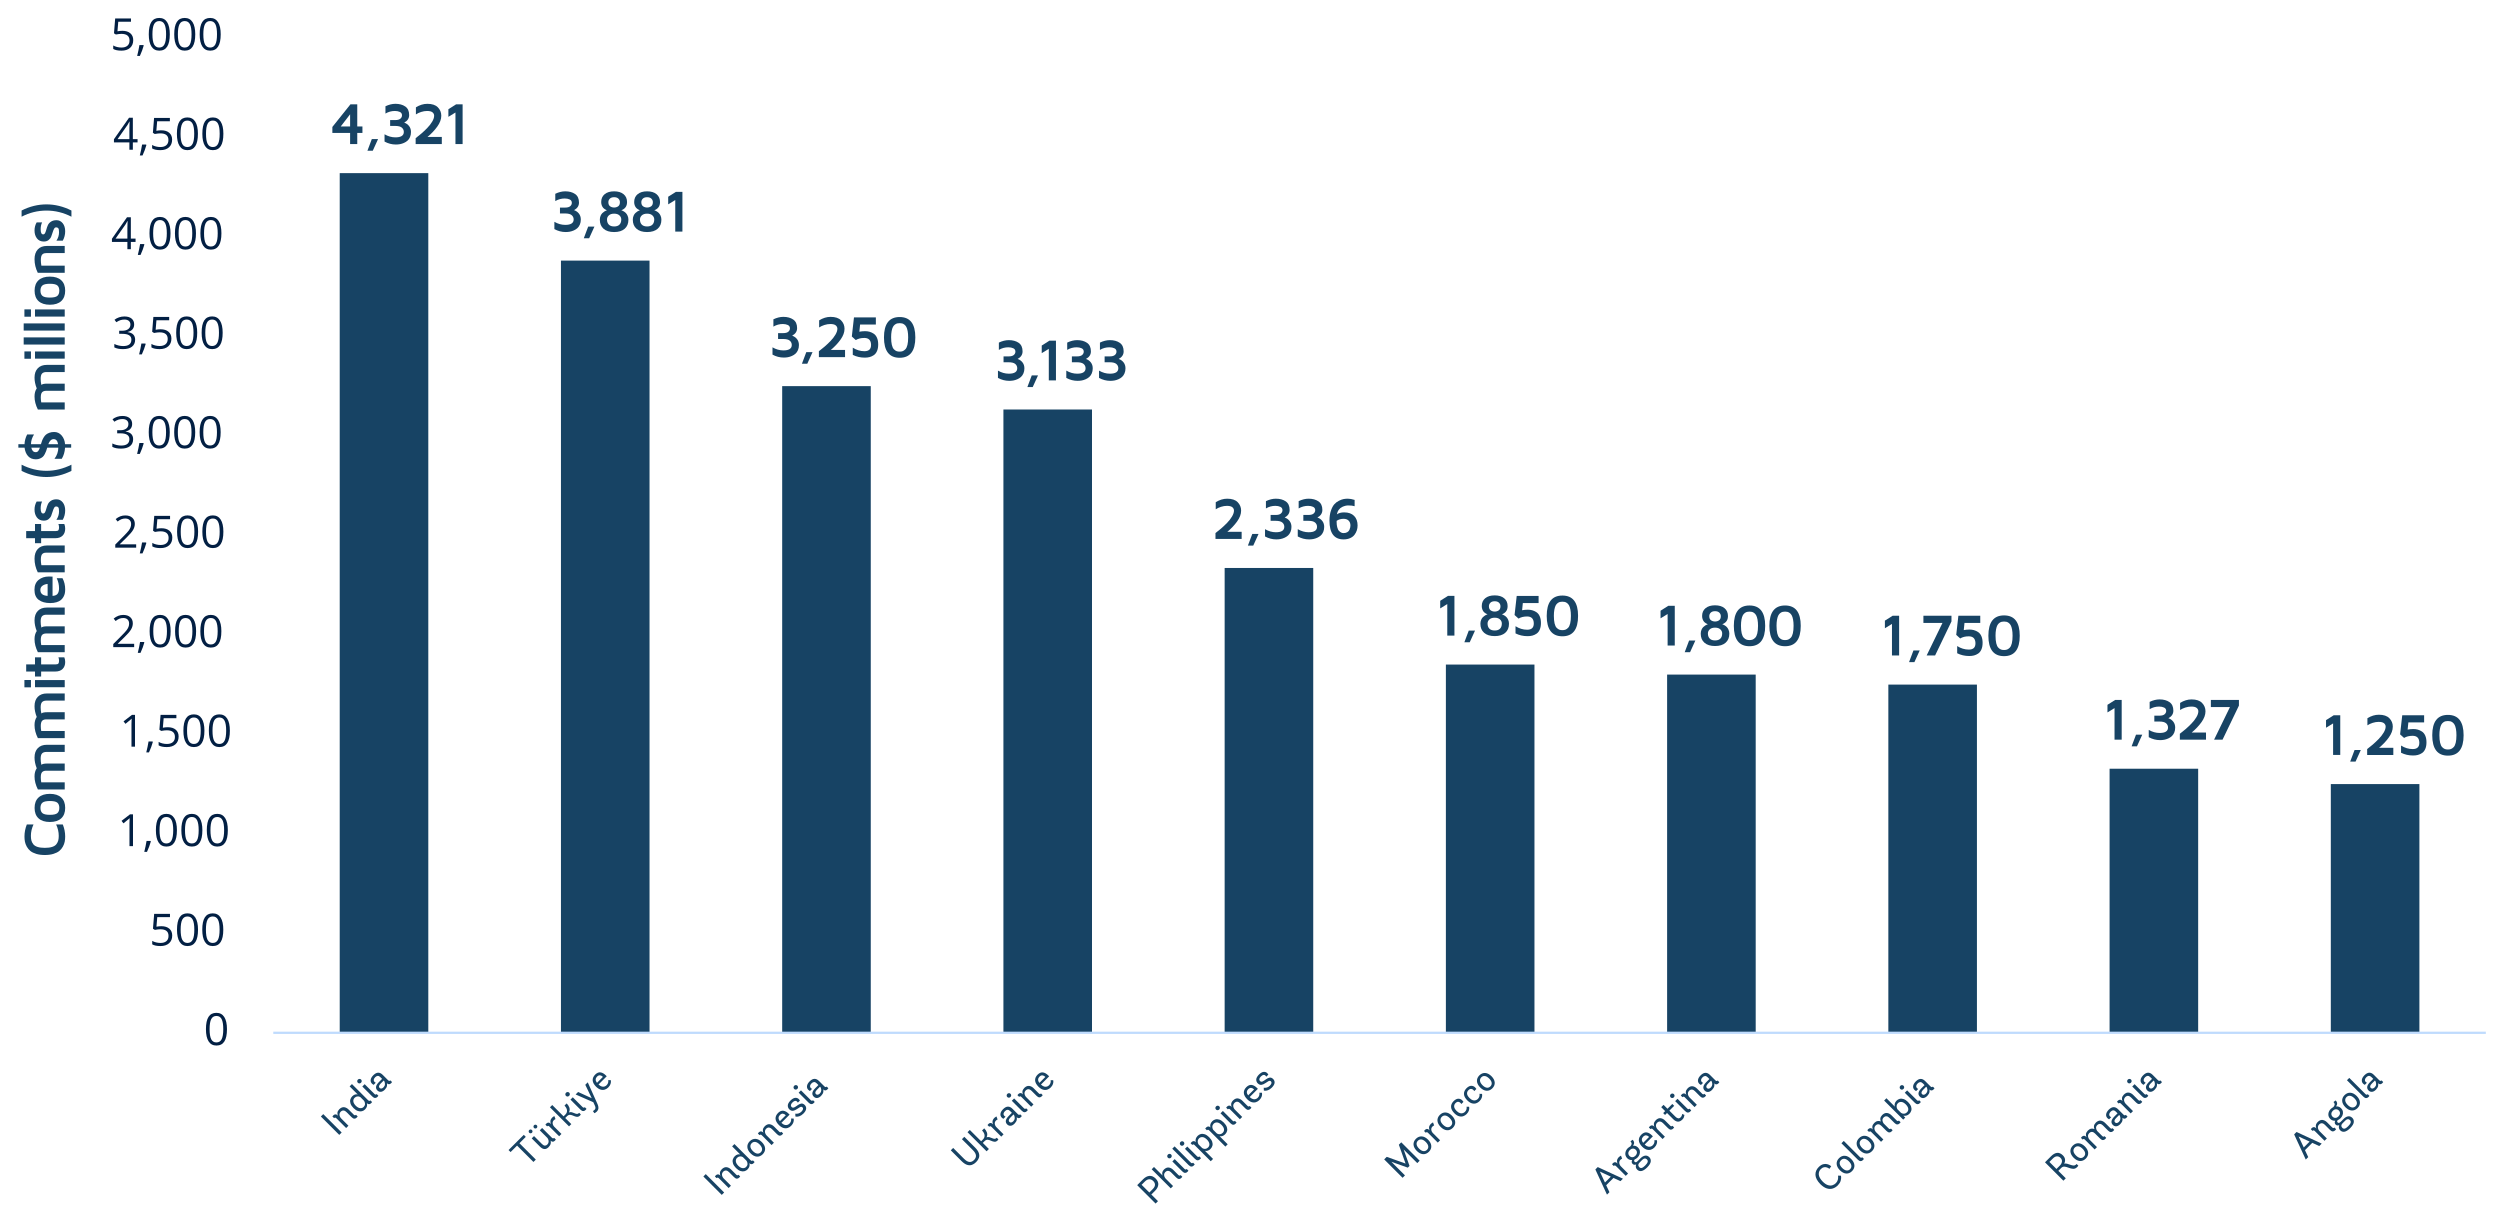 <?xml version="1.0" encoding="UTF-8"?>
<svg id="Layer_1" xmlns="http://www.w3.org/2000/svg" viewBox="0 0 821.11 396.255">
  <defs>
    <style>
      .cls-1 {
        fill: #021f43;
      }

      .cls-2 {
        opacity: 0;
        stroke: #000;
        stroke-miterlimit: 10;
      }

      .cls-2, .cls-3, .cls-4 {
        fill: none;
      }

      .cls-5 {
        fill: #174364;
      }

      .cls-4 {
        stroke: #bfdbfd;
        stroke-linejoin: round;
        stroke-width: .75px;
      }
    </style>
  </defs>
  <rect class="cls-2" x="-17.288" y="-2.604" width="843.712" height="486.429"/>
  <path class="cls-5" d="M765.543,257.527h29.094v81.654h-29.094v-81.654ZM692.88,252.483h29.094v86.698h-29.094v-86.698ZM620.217,224.851h29.094v114.331h-29.094v-114.331ZM547.554,221.562h29.094v117.62h-29.094v-117.62ZM474.891,218.272h29.094v120.91h-29.094v-120.91ZM402.229,186.546h29.094v152.636h-29.094v-152.636ZM329.566,134.498h29.094v204.684h-29.094v-204.684ZM256.903,126.822h29.094v212.359h-29.094V126.822ZM184.24,85.593h29.094v253.589h-29.094V85.593ZM111.578,56.864h29.094v282.317h-29.094V56.864Z"/>
  <line class="cls-4" x1="89.757" y1="339.218" x2="816.457" y2="339.218"/>
  <g>
    <path class="cls-5" d="M109.163,43.657v-1.957l5.941-7.433h2.235v7.278h1.7v2.111h-1.7v3.658h-2.35v-3.658h-5.827ZM111.904,41.545h3.086v-4.012l-3.086,4.012Z"/>
    <path class="cls-5" d="M120.68,49.502l1.442-3.83h2.054l-1.738,3.83h-1.758Z"/>
    <path class="cls-5" d="M126.302,46.501v-2.397c1.145.67,2.334,1.008,3.562,1.014,1.847,0,2.771-.594,2.771-1.782,0-.575-.218-1.047-.652-1.417-.434-.369-1.165-.555-2.192-.555h-1.654v-1.93h1.728c.732,0,1.276-.15,1.634-.452.356-.301.534-.671.534-1.109,0-.52-.232-.889-.697-1.105s-1.003-.323-1.614-.323c-1.133,0-2.175.285-3.123.856v-2.4c1.134-.537,2.223-.806,3.267-.806,1.306,0,2.385.293,3.238.88s1.28,1.527,1.28,2.821c0,1.068-.541,1.895-1.623,2.478.668.234,1.205.618,1.613,1.15.407.532.611,1.179.611,1.94,0,.613-.104,1.163-.314,1.648-.208.486-.481.879-.818,1.18s-.731.55-1.182.748-.892.335-1.321.412c-.43.076-.874.115-1.332.115-1.293,0-2.531-.322-3.716-.968Z"/>
    <path class="cls-5" d="M136.518,47.315v-1.935c.596-.444,1.206-.935,1.83-1.472.624-.537,1.273-1.149,1.949-1.839.675-.689,1.226-1.395,1.654-2.119.428-.725.642-1.372.642-1.943,0-.444-.181-.815-.54-1.114-.359-.298-.95-.447-1.772-.447-.638,0-1.292.107-1.963.323-.672.216-1.244.486-1.715.81v-2.332c1.241-.767,2.489-1.15,3.744-1.15h.028c1.542,0,2.688.384,3.439,1.152.751.768,1.127,1.688,1.127,2.759,0,1.155-.436,2.34-1.309,3.556-.873,1.215-1.942,2.35-3.21,3.403h4.69v2.35h-8.597Z"/>
    <path class="cls-5" d="M147.27,38.375v-2.503l2.532-1.605h2.139v13.048h-2.351v-10.364l-2.32,1.424Z"/>
  </g>
  <g>
    <path class="cls-5" d="M182.083,75.246v-2.397c1.145.67,2.334,1.008,3.562,1.014,1.847,0,2.771-.594,2.771-1.782,0-.575-.218-1.047-.652-1.417-.434-.369-1.165-.555-2.192-.555h-1.654v-1.93h1.728c.732,0,1.276-.15,1.634-.452.356-.301.534-.671.534-1.109,0-.52-.232-.889-.697-1.105s-1.003-.323-1.614-.323c-1.133,0-2.175.285-3.123.856v-2.4c1.134-.537,2.223-.806,3.267-.806,1.306,0,2.385.293,3.238.88s1.28,1.527,1.28,2.821c0,1.068-.541,1.895-1.623,2.478.668.234,1.205.618,1.613,1.15.407.532.611,1.179.611,1.94,0,.613-.104,1.163-.314,1.648-.208.486-.481.879-.818,1.18s-.731.55-1.182.748-.892.335-1.321.412c-.43.076-.874.115-1.332.115-1.293,0-2.531-.322-3.716-.968Z"/>
    <path class="cls-5" d="M191.746,78.248l1.442-3.83h2.054l-1.738,3.83h-1.758Z"/>
    <path class="cls-5" d="M197.014,72.163c0-.471.081-.897.243-1.279.162-.383.358-.682.588-.898s.461-.399.697-.549c.235-.149.435-.25.602-.301l.239-.077c-.052-.013-.12-.034-.206-.066-.086-.031-.24-.115-.463-.252s-.419-.294-.588-.471c-.169-.178-.321-.435-.458-.771-.137-.336-.205-.714-.205-1.132,0-1.099.378-1.961,1.136-2.587s1.795-.939,3.109-.939c1.315,0,2.352.312,3.109.939s1.137,1.488,1.137,2.587c0,1.192-.503,2.036-1.509,2.531l-.392.161c.064.013.147.038.253.077.104.038.291.135.559.291s.506.342.717.559c.21.217.399.518.568.902.168.386.253.81.253,1.275,0,1.268-.411,2.26-1.232,2.976-.821.717-1.976,1.075-3.463,1.075-1.486,0-2.641-.358-3.462-1.075-.822-.716-1.232-1.708-1.232-2.976ZM199.364,72.087c0,.707.196,1.266.588,1.677.392.41.977.615,1.757.615s1.366-.201,1.758-.606c.392-.404.588-.966.588-1.685,0-.522-.202-.971-.607-1.347-.404-.376-.983-.564-1.738-.564-.754,0-1.334.188-1.738.564s-.606.824-.606,1.347ZM199.813,66.422c0,.62.19,1.065.568,1.334.379.27.821.404,1.327.404.507,0,.949-.133,1.328-.399.379-.266.568-.712.568-1.339,0-.469-.162-.861-.487-1.178s-.794-.475-1.409-.475c-.614,0-1.084.159-1.408.479-.325.319-.487.711-.487,1.173Z"/>
    <path class="cls-5" d="M207.843,72.163c0-.471.081-.897.243-1.279.162-.383.358-.682.588-.898s.461-.399.697-.549c.235-.149.435-.25.602-.301l.239-.077c-.052-.013-.12-.034-.206-.066-.086-.031-.24-.115-.463-.252s-.419-.294-.588-.471c-.169-.178-.321-.435-.458-.771-.137-.336-.205-.714-.205-1.132,0-1.099.378-1.961,1.136-2.587s1.795-.939,3.109-.939c1.315,0,2.352.312,3.109.939s1.137,1.488,1.137,2.587c0,1.192-.503,2.036-1.509,2.531l-.392.161c.064.013.147.038.253.077.104.038.291.135.559.291s.506.342.717.559c.21.217.399.518.568.902.168.386.253.81.253,1.275,0,1.268-.411,2.26-1.232,2.976-.821.717-1.976,1.075-3.463,1.075-1.486,0-2.641-.358-3.462-1.075-.822-.716-1.232-1.708-1.232-2.976ZM210.192,72.087c0,.707.196,1.266.588,1.677.392.41.977.615,1.757.615s1.366-.201,1.758-.606c.392-.404.588-.966.588-1.685,0-.522-.202-.971-.607-1.347-.404-.376-.983-.564-1.738-.564-.754,0-1.334.188-1.738.564s-.606.824-.606,1.347ZM210.641,66.422c0,.62.19,1.065.568,1.334.379.27.821.404,1.327.404.507,0,.949-.133,1.328-.399.379-.266.568-.712.568-1.339,0-.469-.162-.861-.487-1.178s-.794-.475-1.409-.475c-.614,0-1.084.159-1.408.479-.325.319-.487.711-.487,1.173Z"/>
    <path class="cls-5" d="M219.464,67.12v-2.503l2.532-1.605h2.139v13.048h-2.351v-10.364l-2.32,1.424Z"/>
  </g>
  <g>
    <path class="cls-5" d="M253.72,116.474v-2.397c1.145.67,2.334,1.008,3.562,1.014,1.847,0,2.771-.594,2.771-1.782,0-.575-.218-1.047-.652-1.417-.434-.369-1.165-.555-2.192-.555h-1.654v-1.93h1.728c.732,0,1.276-.15,1.634-.452.356-.301.534-.671.534-1.109,0-.52-.232-.889-.697-1.105s-1.003-.323-1.614-.323c-1.133,0-2.175.285-3.123.856v-2.4c1.134-.537,2.223-.806,3.267-.806,1.306,0,2.385.293,3.238.88s1.28,1.527,1.28,2.821c0,1.068-.541,1.895-1.623,2.478.668.234,1.205.618,1.613,1.15.407.532.611,1.179.611,1.94,0,.613-.104,1.163-.314,1.648-.208.486-.481.879-.818,1.18s-.731.55-1.182.748-.892.335-1.321.412c-.43.076-.874.115-1.332.115-1.293,0-2.531-.322-3.716-.968Z"/>
    <path class="cls-5" d="M263.384,119.476l1.442-3.83h2.054l-1.738,3.83h-1.758Z"/>
    <path class="cls-5" d="M268.958,117.289v-1.935c.596-.444,1.206-.935,1.83-1.472.624-.537,1.273-1.149,1.949-1.839.675-.689,1.226-1.395,1.654-2.119.428-.725.642-1.372.642-1.943,0-.444-.181-.815-.54-1.114-.359-.298-.95-.447-1.772-.447-.638,0-1.292.107-1.963.323-.672.216-1.244.486-1.715.81v-2.332c1.241-.767,2.489-1.15,3.744-1.15h.028c1.542,0,2.688.384,3.439,1.152.751.768,1.127,1.688,1.127,2.759,0,1.155-.436,2.34-1.309,3.556-.873,1.215-1.942,2.35-3.21,3.403h4.69v2.35h-8.597Z"/>
    <path class="cls-5" d="M279.776,110.514l.707-6.273h7.186v2.35h-5.178c-.025.32-.065.718-.119,1.192-.055.475-.094.864-.119,1.168.611-.115,1.196-.173,1.757-.173.013-.007.025-.01.038-.01.548,0,1.051.06,1.51.183.471.128.938.342,1.399.643s.824.753,1.087,1.357c.264.605.395,1.332.395,2.183,0,.857-.131,1.585-.395,2.183s-.618,1.044-1.065,1.339c-.446.296-.903.504-1.372.625-.469.12-.986.181-1.553.181-1.445,0-2.768-.303-3.964-.909v-2.362c1.209.773,2.486,1.16,3.83,1.16,1.445,0,2.168-.675,2.168-2.023v-.192c-.064-1.4-.773-2.114-2.13-2.14h-.086c-1.108,0-2.038.233-2.789.7l-1.309-1.18Z"/>
    <path class="cls-5" d="M295.485,117.508c-3.433,0-5.148-2.231-5.148-6.691s1.716-6.691,5.148-6.691,5.148,2.231,5.148,6.691-1.716,6.691-5.148,6.691ZM292.686,110.812c0,.985.078,1.809.234,2.469.155.66.384,1.142.683,1.444.3.304.593.507.879.611s.619.156.998.156.712-.052.998-.156c.287-.104.58-.308.879-.611.3-.303.528-.784.688-1.444s.239-1.483.239-2.469c0-.789-.056-1.478-.167-2.065-.111-.587-.257-1.043-.435-1.369-.179-.325-.397-.584-.654-.776s-.505-.317-.74-.374c-.236-.058-.504-.086-.803-.086-.3,0-.566.028-.803.086-.235.057-.483.182-.745.374-.261.192-.478.451-.654.776-.175.326-.318.782-.43,1.369-.111.588-.167,1.276-.167,2.065Z"/>
  </g>
  <g>
    <path class="cls-5" d="M327.773,124.12v-2.397c1.145.67,2.334,1.008,3.562,1.014,1.847,0,2.771-.594,2.771-1.782,0-.575-.218-1.047-.652-1.417-.434-.369-1.165-.555-2.192-.555h-1.654v-1.93h1.728c.732,0,1.276-.15,1.634-.452.356-.301.534-.671.534-1.109,0-.52-.232-.889-.697-1.105s-1.003-.323-1.614-.323c-1.133,0-2.175.285-3.123.856v-2.4c1.134-.537,2.223-.806,3.267-.806,1.306,0,2.385.293,3.238.88s1.28,1.527,1.28,2.821c0,1.068-.541,1.895-1.623,2.478.668.234,1.205.618,1.613,1.15.407.532.611,1.179.611,1.94,0,.613-.104,1.163-.314,1.648-.208.486-.481.879-.818,1.18s-.731.55-1.182.748-.892.335-1.321.412c-.43.076-.874.115-1.332.115-1.293,0-2.531-.322-3.716-.968Z"/>
    <path class="cls-5" d="M337.436,127.122l1.442-3.83h2.054l-1.738,3.83h-1.758Z"/>
    <path class="cls-5" d="M342.151,115.994v-2.503l2.532-1.605h2.139v13.048h-2.351v-10.364l-2.32,1.424Z"/>
    <path class="cls-5" d="M350.219,124.12v-2.397c1.145.67,2.334,1.008,3.562,1.014,1.847,0,2.771-.594,2.771-1.782,0-.575-.218-1.047-.652-1.417-.434-.369-1.165-.555-2.192-.555h-1.654v-1.93h1.728c.732,0,1.276-.15,1.634-.452.356-.301.534-.671.534-1.109,0-.52-.232-.889-.697-1.105s-1.003-.323-1.614-.323c-1.133,0-2.175.285-3.123.856v-2.4c1.134-.537,2.223-.806,3.267-.806,1.306,0,2.385.293,3.238.88s1.28,1.527,1.28,2.821c0,1.068-.541,1.895-1.623,2.478.668.234,1.205.618,1.613,1.15.407.532.611,1.179.611,1.94,0,.613-.104,1.163-.314,1.648-.208.486-.481.879-.818,1.18s-.731.55-1.182.748-.892.335-1.321.412c-.43.076-.874.115-1.332.115-1.293,0-2.531-.322-3.716-.968Z"/>
    <path class="cls-5" d="M360.971,124.12v-2.397c1.145.67,2.334,1.008,3.562,1.014,1.847,0,2.771-.594,2.771-1.782,0-.575-.218-1.047-.652-1.417-.434-.369-1.165-.555-2.192-.555h-1.654v-1.93h1.728c.732,0,1.276-.15,1.634-.452.356-.301.534-.671.534-1.109,0-.52-.232-.889-.697-1.105s-1.003-.323-1.614-.323c-1.133,0-2.175.285-3.123.856v-2.4c1.134-.537,2.223-.806,3.267-.806,1.306,0,2.385.293,3.238.88s1.28,1.527,1.28,2.821c0,1.068-.541,1.895-1.623,2.478.668.234,1.205.618,1.613,1.15.407.532.611,1.179.611,1.94,0,.613-.104,1.163-.314,1.648-.208.486-.481.879-.818,1.18s-.731.55-1.182.748-.892.335-1.321.412c-.43.076-.874.115-1.332.115-1.293,0-2.531-.322-3.716-.968Z"/>
  </g>
  <g>
    <path class="cls-5" d="M399.219,177.011v-1.935c.596-.444,1.206-.935,1.83-1.472.624-.537,1.273-1.149,1.949-1.839.675-.689,1.226-1.395,1.654-2.119.428-.725.642-1.372.642-1.943,0-.444-.181-.815-.54-1.114-.359-.298-.95-.447-1.772-.447-.638,0-1.292.107-1.963.323-.672.216-1.244.486-1.715.81v-2.332c1.241-.767,2.489-1.15,3.744-1.15h.028c1.542,0,2.688.384,3.439,1.152.751.768,1.127,1.688,1.127,2.759,0,1.155-.436,2.34-1.309,3.556-.873,1.215-1.942,2.35-3.21,3.403h4.69v2.35h-8.597Z"/>
    <path class="cls-5" d="M409.865,179.199l1.442-3.83h2.054l-1.738,3.83h-1.758Z"/>
    <path class="cls-5" d="M415.488,176.197v-2.397c1.145.67,2.334,1.008,3.562,1.014,1.847,0,2.771-.594,2.771-1.782,0-.575-.218-1.047-.652-1.417-.434-.369-1.165-.555-2.192-.555h-1.654v-1.93h1.728c.732,0,1.276-.15,1.634-.452.356-.301.534-.671.534-1.109,0-.52-.232-.889-.697-1.105s-1.003-.323-1.614-.323c-1.133,0-2.175.285-3.123.856v-2.4c1.134-.537,2.223-.806,3.267-.806,1.306,0,2.385.293,3.238.88s1.28,1.527,1.28,2.821c0,1.068-.541,1.895-1.623,2.478.668.234,1.205.618,1.613,1.15.407.532.611,1.179.611,1.94,0,.613-.104,1.163-.314,1.648-.208.486-.481.879-.818,1.18s-.731.55-1.182.748-.892.335-1.321.412c-.43.076-.874.115-1.332.115-1.293,0-2.531-.322-3.716-.968Z"/>
    <path class="cls-5" d="M426.239,176.197v-2.397c1.145.67,2.334,1.008,3.562,1.014,1.847,0,2.771-.594,2.771-1.782,0-.575-.218-1.047-.652-1.417-.434-.369-1.165-.555-2.192-.555h-1.654v-1.93h1.728c.732,0,1.276-.15,1.634-.452.356-.301.534-.671.534-1.109,0-.52-.232-.889-.697-1.105s-1.003-.323-1.614-.323c-1.133,0-2.175.285-3.123.856v-2.4c1.134-.537,2.223-.806,3.267-.806,1.306,0,2.385.293,3.238.88s1.28,1.527,1.28,2.821c0,1.068-.541,1.895-1.623,2.478.668.234,1.205.618,1.613,1.15.407.532.611,1.179.611,1.94,0,.613-.104,1.163-.314,1.648-.208.486-.481.879-.818,1.18s-.731.55-1.182.748-.892.335-1.321.412c-.43.076-.874.115-1.332.115-1.293,0-2.531-.322-3.716-.968Z"/>
    <path class="cls-5" d="M436.656,171.004c0-1.242.156-2.324.468-3.248.312-.923.685-1.63,1.118-2.121.433-.49.948-.882,1.547-1.175.598-.292,1.115-.477,1.552-.554.435-.076.883-.114,1.342-.114.634,0,1.379.134,2.234.401v2.072c-.519-.172-1.22-.258-2.101-.258-.3,0-.613.039-.939.118s-.688.212-1.086.398c-.399.185-.757.488-1.072.908-.316.419-.525.926-.627,1.519.574-.44,1.372-.659,2.393-.659,1.403,0,2.488.384,3.256,1.15.769.768,1.152,1.823,1.152,3.167,0,.548-.084,1.079-.253,1.595-.168.516-.425,1.002-.77,1.457-.347.455-.829.82-1.448,1.094-.618.273-1.331.411-2.138.411-3.085,0-4.628-2.054-4.628-6.161ZM439.015,171.06c-.006.121-.009.242-.009.363,0,.656.064,1.226.191,1.71.14.579.344,1,.612,1.261.268.261.519.442.751.544.233.102.474.153.723.153.485,0,.895-.101,1.23-.301.335-.201.568-.457.698-.769.131-.311.219-.579.264-.802s.067-.434.067-.631c0-.662-.196-1.192-.589-1.59-.393-.398-.949-.598-1.671-.598-.849,0-1.605.22-2.269.659Z"/>
  </g>
  <g>
    <path class="cls-5" d="M473.027,199.827v-2.503l2.532-1.605h2.139v13.048h-2.351v-10.364l-2.32,1.424Z"/>
    <path class="cls-5" d="M480.961,210.955l1.442-3.83h2.054l-1.738,3.83h-1.758Z"/>
    <path class="cls-5" d="M486.23,204.87c0-.471.081-.897.243-1.279.162-.383.358-.682.588-.898s.461-.399.697-.549c.235-.149.435-.25.602-.301l.239-.077c-.052-.013-.12-.034-.206-.066-.086-.031-.24-.115-.463-.252s-.419-.294-.588-.471c-.169-.178-.321-.435-.458-.771-.137-.336-.205-.714-.205-1.132,0-1.099.378-1.961,1.136-2.587s1.795-.939,3.109-.939c1.315,0,2.352.312,3.109.939s1.137,1.488,1.137,2.587c0,1.192-.503,2.036-1.509,2.531l-.392.161c.064.013.147.038.253.077.104.038.291.135.559.291s.506.342.717.559c.21.217.399.518.568.902.168.386.253.81.253,1.275,0,1.268-.411,2.26-1.232,2.976-.821.717-1.976,1.075-3.463,1.075-1.486,0-2.641-.358-3.462-1.075-.822-.716-1.232-1.708-1.232-2.976ZM488.58,204.793c0,.707.196,1.266.588,1.677.392.41.977.615,1.757.615s1.366-.201,1.758-.606c.392-.404.588-.966.588-1.685,0-.522-.202-.971-.607-1.347-.404-.376-.983-.564-1.738-.564-.754,0-1.334.188-1.738.564s-.606.824-.606,1.347ZM489.029,199.13c0,.62.19,1.065.568,1.334.379.27.821.404,1.327.404.507,0,.949-.133,1.328-.399.379-.266.568-.712.568-1.339,0-.469-.162-.861-.487-1.178s-.794-.475-1.409-.475c-.614,0-1.084.159-1.408.479-.325.319-.487.711-.487,1.173Z"/>
    <path class="cls-5" d="M497.45,201.993l.707-6.273h7.186v2.35h-5.178c-.025.32-.065.718-.119,1.192-.055.475-.094.864-.119,1.168.611-.115,1.196-.173,1.757-.173.013-.007.025-.01.038-.01.548,0,1.051.06,1.51.183.471.128.938.342,1.399.643s.824.753,1.087,1.357c.264.605.395,1.332.395,2.183,0,.857-.131,1.585-.395,2.183s-.618,1.044-1.065,1.339c-.446.296-.903.504-1.372.625-.469.12-.986.181-1.553.181-1.445,0-2.768-.303-3.964-.909v-2.362c1.209.773,2.486,1.16,3.83,1.16,1.445,0,2.168-.675,2.168-2.023v-.192c-.064-1.4-.773-2.114-2.13-2.14h-.086c-1.108,0-2.038.233-2.789.7l-1.309-1.18Z"/>
    <path class="cls-5" d="M513.159,208.987c-3.433,0-5.148-2.231-5.148-6.691s1.716-6.691,5.148-6.691,5.148,2.231,5.148,6.691-1.716,6.691-5.148,6.691ZM510.36,202.291c0,.985.078,1.809.234,2.469.155.66.384,1.142.683,1.444.3.304.593.507.879.611s.619.156.998.156.712-.052.998-.156c.287-.104.58-.308.879-.611.3-.303.528-.784.688-1.444s.239-1.483.239-2.469c0-.789-.056-1.478-.167-2.065-.111-.587-.257-1.043-.435-1.369-.179-.325-.397-.584-.654-.776s-.505-.317-.74-.374c-.236-.058-.504-.086-.803-.086-.3,0-.566.028-.803.086-.235.057-.483.182-.745.374-.261.192-.478.451-.654.776-.175.326-.318.782-.43,1.369-.111.588-.167,1.276-.167,2.065Z"/>
  </g>
  <g>
    <path class="cls-5" d="M545.397,203.089v-2.503l2.532-1.605h2.139v13.048h-2.351v-10.364l-2.32,1.424Z"/>
    <path class="cls-5" d="M553.331,214.216l1.442-3.83h2.054l-1.738,3.83h-1.758Z"/>
    <path class="cls-5" d="M558.6,208.131c0-.471.081-.897.243-1.279.162-.383.358-.682.588-.898s.461-.399.697-.549c.235-.149.435-.25.602-.301l.239-.077c-.052-.013-.12-.034-.206-.066-.086-.031-.24-.115-.463-.252s-.419-.294-.588-.471c-.169-.178-.321-.435-.458-.771-.137-.336-.205-.714-.205-1.132,0-1.099.378-1.961,1.136-2.587s1.795-.939,3.109-.939c1.315,0,2.352.312,3.109.939s1.137,1.488,1.137,2.587c0,1.192-.503,2.036-1.509,2.531l-.392.161c.064.013.147.038.253.077.104.038.291.135.559.291s.506.342.717.559c.21.217.399.518.568.902.168.386.253.81.253,1.275,0,1.268-.411,2.26-1.232,2.976-.821.717-1.976,1.075-3.463,1.075-1.486,0-2.641-.358-3.462-1.075-.822-.716-1.232-1.708-1.232-2.976ZM560.95,208.055c0,.707.196,1.266.588,1.677.392.41.977.615,1.757.615s1.366-.201,1.758-.606c.392-.404.588-.966.588-1.685,0-.522-.202-.971-.607-1.347-.404-.376-.983-.564-1.738-.564-.754,0-1.334.188-1.738.564s-.606.824-.606,1.347ZM561.399,202.391c0,.62.19,1.065.568,1.334.379.27.821.404,1.327.404.507,0,.949-.133,1.328-.399.379-.266.568-.712.568-1.339,0-.469-.162-.861-.487-1.178s-.794-.475-1.409-.475c-.614,0-1.084.159-1.408.479-.325.319-.487.711-.487,1.173Z"/>
    <path class="cls-5" d="M574.615,212.249c-3.433,0-5.148-2.231-5.148-6.691s1.716-6.691,5.148-6.691,5.148,2.231,5.148,6.691-1.716,6.691-5.148,6.691ZM571.816,205.552c0,.985.078,1.809.234,2.469.155.66.384,1.142.683,1.444.3.304.593.507.879.611s.619.156.998.156.712-.052.998-.156c.287-.104.58-.308.879-.611.3-.303.528-.784.688-1.444s.239-1.483.239-2.469c0-.789-.056-1.478-.167-2.065-.111-.587-.257-1.043-.435-1.369-.179-.325-.397-.584-.654-.776s-.505-.317-.74-.374c-.236-.058-.504-.086-.803-.086-.3,0-.566.028-.803.086-.235.057-.483.182-.745.374-.261.192-.478.451-.654.776-.175.326-.318.782-.43,1.369-.111.588-.167,1.276-.167,2.065Z"/>
    <path class="cls-5" d="M586.293,212.249c-3.433,0-5.148-2.231-5.148-6.691s1.716-6.691,5.148-6.691,5.148,2.231,5.148,6.691-1.716,6.691-5.148,6.691ZM583.494,205.552c0,.985.078,1.809.234,2.469.155.66.384,1.142.683,1.444.3.304.593.507.879.611s.619.156.998.156.712-.052.998-.156c.287-.104.58-.308.879-.611.3-.303.528-.784.688-1.444s.239-1.483.239-2.469c0-.789-.056-1.478-.167-2.065-.111-.587-.257-1.043-.435-1.369-.179-.325-.397-.584-.654-.776s-.505-.317-.74-.374c-.236-.058-.504-.086-.803-.086-.3,0-.566.028-.803.086-.235.057-.483.182-.745.374-.261.192-.478.451-.654.776-.175.326-.318.782-.43,1.369-.111.588-.167,1.276-.167,2.065Z"/>
  </g>
  <g>
    <path class="cls-5" d="M619.083,206.348v-2.503l2.532-1.605h2.139v13.048h-2.351v-10.364l-2.32,1.424Z"/>
    <path class="cls-5" d="M627.016,217.476l1.442-3.83h2.054l-1.738,3.83h-1.758Z"/>
    <path class="cls-5" d="M631.731,204.59v-2.35h9.218v1.862l-5.378,11.185h-2.779l5.206-10.698h-6.267Z"/>
    <path class="cls-5" d="M642.511,208.514l.707-6.273h7.186v2.35h-5.178c-.025.32-.065.718-.119,1.192-.055.475-.094.864-.119,1.168.611-.115,1.196-.173,1.757-.173.013-.007.025-.01.038-.01.548,0,1.051.06,1.51.183.471.128.938.342,1.399.643s.824.753,1.087,1.357c.264.605.395,1.332.395,2.183,0,.857-.131,1.585-.395,2.183s-.618,1.044-1.065,1.339c-.446.296-.903.504-1.372.625-.469.12-.986.181-1.553.181-1.445,0-2.768-.303-3.964-.909v-2.362c1.209.773,2.486,1.16,3.83,1.16,1.445,0,2.168-.675,2.168-2.023v-.192c-.064-1.4-.773-2.114-2.13-2.14h-.086c-1.108,0-2.038.233-2.789.7l-1.309-1.18Z"/>
    <path class="cls-5" d="M658.221,215.508c-3.433,0-5.148-2.231-5.148-6.691s1.716-6.691,5.148-6.691,5.148,2.231,5.148,6.691-1.716,6.691-5.148,6.691ZM655.422,208.812c0,.985.078,1.809.234,2.469.155.66.384,1.142.683,1.444.3.304.593.507.879.611s.619.156.998.156.712-.052.998-.156c.287-.104.58-.308.879-.611.3-.303.528-.784.688-1.444s.239-1.483.239-2.469c0-.789-.056-1.478-.167-2.065-.111-.587-.257-1.043-.435-1.369-.179-.325-.397-.584-.654-.776s-.505-.317-.74-.374c-.236-.058-.504-.086-.803-.086-.3,0-.566.028-.803.086-.235.057-.483.182-.745.374-.261.192-.478.451-.654.776-.175.326-.318.782-.43,1.369-.111.588-.167,1.276-.167,2.065Z"/>
  </g>
  <g>
    <path class="cls-5" d="M692.184,233.995v-2.503l2.532-1.605h2.139v13.048h-2.351v-10.364l-2.32,1.424Z"/>
    <path class="cls-5" d="M700.118,245.123l1.442-3.83h2.054l-1.738,3.83h-1.758Z"/>
    <path class="cls-5" d="M705.741,242.121v-2.397c1.145.67,2.334,1.008,3.562,1.014,1.847,0,2.771-.594,2.771-1.782,0-.575-.218-1.047-.652-1.417-.434-.369-1.165-.555-2.192-.555h-1.654v-1.93h1.728c.732,0,1.276-.15,1.634-.452.356-.301.534-.671.534-1.109,0-.52-.232-.889-.697-1.105s-1.003-.323-1.614-.323c-1.133,0-2.175.285-3.123.856v-2.4c1.134-.537,2.223-.806,3.267-.806,1.306,0,2.385.293,3.238.88s1.28,1.527,1.28,2.821c0,1.068-.541,1.895-1.623,2.478.668.234,1.205.618,1.613,1.15.407.532.611,1.179.611,1.94,0,.613-.104,1.163-.314,1.648-.208.486-.481.879-.818,1.18s-.731.55-1.182.748-.892.335-1.321.412c-.43.076-.874.115-1.332.115-1.293,0-2.531-.322-3.716-.968Z"/>
    <path class="cls-5" d="M715.957,242.935v-1.935c.596-.444,1.206-.935,1.83-1.472.624-.537,1.273-1.149,1.949-1.839.675-.689,1.226-1.395,1.654-2.119.428-.725.642-1.372.642-1.943,0-.444-.181-.815-.54-1.114-.359-.298-.95-.447-1.772-.447-.638,0-1.292.107-1.963.323-.672.216-1.244.486-1.715.81v-2.332c1.241-.767,2.489-1.15,3.744-1.15h.028c1.542,0,2.688.384,3.439,1.152.751.768,1.127,1.688,1.127,2.759,0,1.155-.436,2.34-1.309,3.556-.873,1.215-1.942,2.35-3.21,3.403h4.69v2.35h-8.597Z"/>
    <path class="cls-5" d="M726.145,232.237v-2.35h9.218v1.862l-5.378,11.185h-2.779l5.206-10.698h-6.267Z"/>
  </g>
  <g>
    <path class="cls-5" d="M763.971,239.024v-2.503l2.532-1.605h2.139v13.048h-2.351v-10.364l-2.32,1.424Z"/>
    <path class="cls-5" d="M771.904,250.152l1.442-3.83h2.054l-1.738,3.83h-1.758Z"/>
    <path class="cls-5" d="M777.479,247.964v-1.935c.596-.444,1.206-.935,1.83-1.472.624-.537,1.273-1.149,1.949-1.839.675-.689,1.226-1.395,1.654-2.119.428-.725.642-1.372.642-1.943,0-.444-.181-.815-.54-1.114-.359-.298-.95-.447-1.772-.447-.638,0-1.292.107-1.963.323-.672.216-1.244.486-1.715.81v-2.332c1.241-.767,2.489-1.15,3.744-1.15h.028c1.542,0,2.688.384,3.439,1.152.751.768,1.127,1.688,1.127,2.759,0,1.155-.436,2.34-1.309,3.556-.873,1.215-1.942,2.35-3.21,3.403h4.69v2.35h-8.597Z"/>
    <path class="cls-5" d="M788.298,241.19l.707-6.273h7.186v2.35h-5.178c-.025.32-.065.718-.119,1.192-.055.475-.094.864-.119,1.168.611-.115,1.196-.173,1.757-.173.013-.007.025-.01.038-.01.548,0,1.051.06,1.51.183.471.128.938.342,1.399.643s.824.753,1.087,1.357c.264.605.395,1.332.395,2.183,0,.857-.131,1.585-.395,2.183s-.618,1.044-1.065,1.339c-.446.296-.903.504-1.372.625-.469.12-.986.181-1.553.181-1.445,0-2.768-.303-3.964-.909v-2.362c1.209.773,2.486,1.16,3.83,1.16,1.445,0,2.168-.675,2.168-2.023v-.192c-.064-1.4-.773-2.114-2.13-2.14h-.086c-1.108,0-2.038.233-2.789.7l-1.309-1.18Z"/>
    <path class="cls-5" d="M804.007,248.184c-3.433,0-5.148-2.231-5.148-6.691s1.716-6.691,5.148-6.691,5.148,2.231,5.148,6.691-1.716,6.691-5.148,6.691ZM801.208,241.488c0,.985.078,1.809.234,2.469.155.66.384,1.142.683,1.444.3.304.593.507.879.611s.619.156.998.156.712-.052.998-.156c.287-.104.58-.308.879-.611.3-.303.528-.784.688-1.444s.239-1.483.239-2.469c0-.789-.056-1.478-.167-2.065-.111-.587-.257-1.043-.435-1.369-.179-.325-.397-.584-.654-.776s-.505-.317-.74-.374c-.236-.058-.504-.086-.803-.086-.3,0-.566.028-.803.086-.235.057-.483.182-.745.374-.261.192-.478.451-.654.776-.175.326-.318.782-.43,1.369-.111.588-.167,1.276-.167,2.065Z"/>
  </g>
  <path class="cls-1" d="M74.544,338.027c0,1.804-.285,3.15-.854,4.04-.568.891-1.438,1.335-2.609,1.335-1.123,0-1.978-.455-2.562-1.367-.586-.911-.878-2.247-.878-4.008,0-1.818.283-3.168.85-4.048.565-.881,1.43-1.321,2.591-1.321,1.133,0,1.993.46,2.581,1.378.588.919.882,2.249.882,3.991ZM68.84,338.027c0,1.518.178,2.623.535,3.315s.926,1.039,1.706,1.039c.79,0,1.362-.351,1.717-1.053s.532-1.803.532-3.302-.178-2.598-.532-3.295-.927-1.046-1.717-1.046c-.78,0-1.349.344-1.706,1.031-.357.689-.535,1.791-.535,3.31Z"/>
  <g>
    <path class="cls-1" d="M53.022,304.209c1.1,0,1.964.273,2.595.817s.946,1.291.946,2.238c0,1.08-.345,1.928-1.032,2.541-.688.614-1.636.921-2.845.921-1.176,0-2.072-.188-2.691-.564v-1.143c.333.214.747.382,1.242.503.495.122.982.183,1.464.183.837,0,1.488-.197,1.952-.593.464-.395.696-.966.696-1.713,0-1.457-.893-2.185-2.677-2.185-.453,0-1.057.068-1.813.207l-.614-.393.393-4.883h5.19v1.092h-4.177l-.264,3.134c.547-.109,1.092-.164,1.635-.164Z"/>
    <path class="cls-1" d="M65.037,305.351c0,1.804-.285,3.15-.854,4.04-.568.891-1.438,1.335-2.609,1.335-1.123,0-1.978-.455-2.562-1.367-.586-.911-.878-2.247-.878-4.008,0-1.818.283-3.168.85-4.048.565-.881,1.43-1.321,2.591-1.321,1.133,0,1.993.46,2.581,1.378.588.919.882,2.249.882,3.991ZM59.333,305.351c0,1.518.178,2.623.535,3.315s.926,1.039,1.706,1.039c.79,0,1.362-.351,1.717-1.053s.532-1.803.532-3.302-.178-2.598-.532-3.295-.927-1.046-1.717-1.046c-.78,0-1.349.344-1.706,1.031-.357.689-.535,1.791-.535,3.31Z"/>
    <path class="cls-1" d="M73.338,305.351c0,1.804-.285,3.15-.854,4.04-.568.891-1.438,1.335-2.609,1.335-1.123,0-1.978-.455-2.562-1.367-.586-.911-.878-2.247-.878-4.008,0-1.818.283-3.168.85-4.048.565-.881,1.43-1.321,2.591-1.321,1.133,0,1.993.46,2.581,1.378.588.919.882,2.249.882,3.991ZM67.634,305.351c0,1.518.178,2.623.535,3.315s.926,1.039,1.706,1.039c.79,0,1.362-.351,1.717-1.053s.532-1.803.532-3.302-.178-2.598-.532-3.295-.927-1.046-1.717-1.046c-.78,0-1.349.344-1.706,1.031-.357.689-.535,1.791-.535,3.31Z"/>
  </g>
  <g>
    <path class="cls-1" d="M43.681,277.908h-1.156v-7.439c0-.619.019-1.204.057-1.756-.1.1-.212.204-.336.314-.123.109-.69.574-1.698,1.393l-.629-.815,2.763-2.134h1v10.437Z"/>
    <path class="cls-1" d="M49.435,276.209l.106.164c-.124.477-.302,1.029-.535,1.66s-.476,1.217-.729,1.76h-.892c.128-.495.27-1.106.424-1.835.155-.728.264-1.31.325-1.749h1.3Z"/>
    <path class="cls-1" d="M58.108,272.675c0,1.804-.285,3.15-.854,4.04-.568.891-1.438,1.335-2.609,1.335-1.123,0-1.978-.455-2.562-1.367-.586-.911-.878-2.247-.878-4.008,0-1.818.283-3.168.85-4.048.565-.881,1.43-1.321,2.591-1.321,1.133,0,1.993.46,2.581,1.378.588.919.882,2.249.882,3.991ZM52.404,272.675c0,1.518.178,2.623.535,3.315s.926,1.039,1.706,1.039c.79,0,1.362-.351,1.717-1.053s.532-1.803.532-3.302-.178-2.598-.532-3.295-.927-1.046-1.717-1.046c-.78,0-1.349.344-1.706,1.031-.357.689-.535,1.791-.535,3.31Z"/>
    <path class="cls-1" d="M66.468,272.675c0,1.804-.285,3.15-.854,4.04-.568.891-1.438,1.335-2.609,1.335-1.123,0-1.978-.455-2.562-1.367-.586-.911-.878-2.247-.878-4.008,0-1.818.283-3.168.85-4.048.565-.881,1.43-1.321,2.591-1.321,1.133,0,1.993.46,2.581,1.378.588.919.882,2.249.882,3.991ZM60.763,272.675c0,1.518.178,2.623.535,3.315s.926,1.039,1.706,1.039c.79,0,1.362-.351,1.717-1.053s.532-1.803.532-3.302-.178-2.598-.532-3.295-.927-1.046-1.717-1.046c-.78,0-1.349.344-1.706,1.031-.357.689-.535,1.791-.535,3.31Z"/>
    <path class="cls-1" d="M74.827,272.675c0,1.804-.285,3.15-.854,4.04-.568.891-1.438,1.335-2.609,1.335-1.123,0-1.978-.455-2.562-1.367-.586-.911-.878-2.247-.878-4.008,0-1.818.283-3.168.85-4.048.565-.881,1.43-1.321,2.591-1.321,1.133,0,1.993.46,2.581,1.378.588.919.882,2.249.882,3.991ZM69.123,272.675c0,1.518.178,2.623.535,3.315s.926,1.039,1.706,1.039c.79,0,1.362-.351,1.717-1.053s.532-1.803.532-3.302-.178-2.598-.532-3.295-.927-1.046-1.717-1.046c-.78,0-1.349.344-1.706,1.031-.357.689-.535,1.791-.535,3.31Z"/>
  </g>
  <g>
    <path class="cls-1" d="M44.34,245.229h-1.156v-7.439c0-.619.019-1.204.057-1.756-.1.1-.212.204-.336.314-.123.109-.69.574-1.698,1.393l-.629-.815,2.763-2.134h1v10.437Z"/>
    <path class="cls-1" d="M50.093,243.53l.106.164c-.124.477-.302,1.029-.535,1.66s-.476,1.217-.729,1.76h-.892c.128-.495.27-1.106.424-1.835.155-.728.264-1.31.325-1.749h1.3Z"/>
    <path class="cls-1" d="M55.126,238.854c1.1,0,1.964.273,2.595.817s.946,1.291.946,2.238c0,1.08-.345,1.928-1.032,2.541-.688.614-1.636.921-2.845.921-1.176,0-2.072-.188-2.691-.564v-1.143c.333.214.747.382,1.242.503.495.122.982.183,1.464.183.837,0,1.488-.197,1.952-.593.464-.395.696-.966.696-1.713,0-1.457-.893-2.185-2.677-2.185-.453,0-1.057.068-1.813.207l-.614-.393.393-4.883h5.19v1.092h-4.177l-.264,3.134c.547-.109,1.092-.164,1.635-.164Z"/>
    <path class="cls-1" d="M67.14,239.997c0,1.804-.285,3.15-.854,4.04-.568.891-1.438,1.335-2.609,1.335-1.123,0-1.978-.455-2.562-1.367-.586-.911-.878-2.247-.878-4.008,0-1.818.283-3.168.85-4.048.565-.881,1.43-1.321,2.591-1.321,1.133,0,1.993.46,2.581,1.378.588.919.882,2.249.882,3.991ZM61.436,239.997c0,1.518.178,2.623.535,3.315s.926,1.039,1.706,1.039c.79,0,1.362-.351,1.717-1.053s.532-1.803.532-3.302-.178-2.598-.532-3.295-.927-1.046-1.717-1.046c-.78,0-1.349.344-1.706,1.031-.357.689-.535,1.791-.535,3.31Z"/>
    <path class="cls-1" d="M75.5,239.997c0,1.804-.285,3.15-.854,4.04-.568.891-1.438,1.335-2.609,1.335-1.123,0-1.978-.455-2.562-1.367-.586-.911-.878-2.247-.878-4.008,0-1.818.283-3.168.85-4.048.565-.881,1.43-1.321,2.591-1.321,1.133,0,1.993.46,2.581,1.378.588.919.882,2.249.882,3.991ZM69.796,239.997c0,1.518.178,2.623.535,3.315s.926,1.039,1.706,1.039c.79,0,1.362-.351,1.717-1.053s.532-1.803.532-3.302-.178-2.598-.532-3.295-.927-1.046-1.717-1.046c-.78,0-1.349.344-1.706,1.031-.357.689-.535,1.791-.535,3.31Z"/>
  </g>
  <g>
    <path class="cls-1" d="M44.06,212.553h-6.86v-1.02l2.748-2.763c.838-.848,1.39-1.452,1.656-1.813s.467-.714.6-1.057c.134-.343.2-.712.2-1.106,0-.557-.169-.998-.507-1.324s-.807-.489-1.406-.489c-.434,0-.844.071-1.231.214-.388.144-.82.402-1.296.778l-.628-.807c.961-.8,2.008-1.199,3.141-1.199.981,0,1.749.251,2.307.753.557.503.835,1.177.835,2.024,0,.661-.185,1.315-.557,1.963s-1.066,1.466-2.085,2.456l-2.284,2.234v.057h5.368v1.1Z"/>
    <path class="cls-1" d="M47.301,210.854l.106.164c-.124.477-.302,1.029-.535,1.66s-.476,1.217-.729,1.76h-.892c.128-.495.27-1.106.424-1.835.155-.728.264-1.31.325-1.749h1.3Z"/>
    <path class="cls-1" d="M56.047,207.321c0,1.804-.285,3.15-.854,4.04-.568.891-1.438,1.335-2.609,1.335-1.123,0-1.978-.455-2.562-1.367-.586-.911-.878-2.247-.878-4.008,0-1.818.283-3.168.85-4.048.565-.881,1.43-1.321,2.591-1.321,1.133,0,1.993.46,2.581,1.378.588.919.882,2.249.882,3.991ZM50.343,207.321c0,1.518.178,2.623.535,3.315s.926,1.039,1.706,1.039c.79,0,1.362-.351,1.717-1.053s.532-1.803.532-3.302-.178-2.598-.532-3.295-.927-1.046-1.717-1.046c-.78,0-1.349.344-1.706,1.031-.357.689-.535,1.791-.535,3.31Z"/>
    <path class="cls-1" d="M64.406,207.321c0,1.804-.285,3.15-.854,4.04-.568.891-1.438,1.335-2.609,1.335-1.123,0-1.978-.455-2.562-1.367-.586-.911-.878-2.247-.878-4.008,0-1.818.283-3.168.85-4.048.565-.881,1.43-1.321,2.591-1.321,1.133,0,1.993.46,2.581,1.378.588.919.882,2.249.882,3.991ZM58.702,207.321c0,1.518.178,2.623.535,3.315s.926,1.039,1.706,1.039c.79,0,1.362-.351,1.717-1.053s.532-1.803.532-3.302-.178-2.598-.532-3.295-.927-1.046-1.717-1.046c-.78,0-1.349.344-1.706,1.031-.357.689-.535,1.791-.535,3.31Z"/>
    <path class="cls-1" d="M72.707,207.321c0,1.804-.285,3.15-.854,4.04-.568.891-1.438,1.335-2.609,1.335-1.123,0-1.978-.455-2.562-1.367-.586-.911-.878-2.247-.878-4.008,0-1.818.283-3.168.85-4.048.565-.881,1.43-1.321,2.591-1.321,1.133,0,1.993.46,2.581,1.378.588.919.882,2.249.882,3.991ZM67.003,207.321c0,1.518.178,2.623.535,3.315s.926,1.039,1.706,1.039c.79,0,1.362-.351,1.717-1.053s.532-1.803.532-3.302-.178-2.598-.532-3.295-.927-1.046-1.717-1.046c-.78,0-1.349.344-1.706,1.031-.357.689-.535,1.791-.535,3.31Z"/>
  </g>
  <g>
    <path class="cls-1" d="M44.718,179.877h-6.86v-1.02l2.748-2.763c.838-.848,1.39-1.452,1.656-1.813s.467-.714.6-1.057c.134-.343.2-.712.2-1.106,0-.557-.169-.998-.507-1.324s-.807-.489-1.406-.489c-.434,0-.844.071-1.231.214-.388.144-.82.402-1.296.778l-.628-.807c.961-.8,2.008-1.199,3.141-1.199.981,0,1.749.251,2.307.753.557.503.835,1.177.835,2.024,0,.661-.185,1.315-.557,1.963s-1.066,1.466-2.085,2.456l-2.284,2.234v.057h5.368v1.1Z"/>
    <path class="cls-1" d="M47.959,178.178l.106.164c-.124.477-.302,1.029-.535,1.66s-.476,1.217-.729,1.76h-.892c.128-.495.27-1.106.424-1.835.155-.728.264-1.31.325-1.749h1.3Z"/>
    <path class="cls-1" d="M53.05,173.502c1.1,0,1.964.273,2.595.817s.946,1.291.946,2.238c0,1.08-.345,1.928-1.032,2.541-.688.614-1.636.921-2.845.921-1.176,0-2.072-.188-2.691-.564v-1.143c.333.214.747.382,1.242.503.495.122.982.183,1.464.183.837,0,1.488-.197,1.952-.593.464-.395.696-.966.696-1.713,0-1.457-.893-2.185-2.677-2.185-.453,0-1.057.068-1.813.207l-.614-.393.393-4.883h5.19v1.092h-4.177l-.264,3.134c.547-.109,1.092-.164,1.635-.164Z"/>
    <path class="cls-1" d="M65.064,174.645c0,1.804-.285,3.15-.854,4.04-.568.891-1.438,1.335-2.609,1.335-1.123,0-1.978-.455-2.562-1.367-.586-.911-.878-2.247-.878-4.008,0-1.818.283-3.168.85-4.048.565-.881,1.43-1.321,2.591-1.321,1.133,0,1.993.46,2.581,1.378.588.919.882,2.249.882,3.991ZM59.36,174.645c0,1.518.178,2.623.535,3.315s.926,1.039,1.706,1.039c.79,0,1.362-.351,1.717-1.053s.532-1.803.532-3.302-.178-2.598-.532-3.295-.927-1.046-1.717-1.046c-.78,0-1.349.344-1.706,1.031-.357.689-.535,1.791-.535,3.31Z"/>
    <path class="cls-1" d="M73.365,174.645c0,1.804-.285,3.15-.854,4.04-.568.891-1.438,1.335-2.609,1.335-1.123,0-1.978-.455-2.562-1.367-.586-.911-.878-2.247-.878-4.008,0-1.818.283-3.168.85-4.048.565-.881,1.43-1.321,2.591-1.321,1.133,0,1.993.46,2.581,1.378.588.919.882,2.249.882,3.991ZM67.661,174.645c0,1.518.178,2.623.535,3.315s.926,1.039,1.706,1.039c.79,0,1.362-.351,1.717-1.053s.532-1.803.532-3.302-.178-2.598-.532-3.295-.927-1.046-1.717-1.046c-.78,0-1.349.344-1.706,1.031-.357.689-.535,1.791-.535,3.31Z"/>
  </g>
  <g>
    <path class="cls-1" d="M43.405,139.22c0,.667-.186,1.212-.56,1.635-.373.424-.903.707-1.588.85v.058c.837.104,1.458.371,1.863.799.404.429.606.99.606,1.685,0,.994-.345,1.76-1.035,2.295s-1.671.803-2.941.803c-.552,0-1.058-.042-1.517-.125-.46-.083-.905-.23-1.339-.439v-1.128c.452.224.935.394,1.445.51.512.117.996.175,1.453.175,1.804,0,2.706-.706,2.706-2.12,0-1.266-.995-1.898-2.984-1.898h-1.028v-1.02h1.043c.814,0,1.458-.18,1.935-.539.476-.359.714-.858.714-1.496,0-.509-.175-.909-.525-1.199-.35-.29-.824-.435-1.424-.435-.457,0-.888.061-1.292.185s-.866.352-1.385.685l-.6-.8c.428-.338.922-.603,1.48-.796.56-.192,1.148-.289,1.768-.289,1.014,0,1.801.232,2.362.696s.843,1.101.843,1.909Z"/>
    <path class="cls-1" d="M47.082,145.502l.106.164c-.124.477-.302,1.029-.535,1.66s-.476,1.217-.729,1.76h-.892c.128-.495.27-1.106.424-1.835.155-.728.264-1.31.325-1.749h1.3Z"/>
    <path class="cls-1" d="M55.755,141.969c0,1.804-.285,3.15-.854,4.04-.568.891-1.438,1.335-2.609,1.335-1.123,0-1.978-.455-2.562-1.367-.586-.911-.878-2.247-.878-4.008,0-1.818.283-3.168.85-4.048.565-.881,1.43-1.321,2.591-1.321,1.133,0,1.993.46,2.581,1.378.588.919.882,2.249.882,3.991ZM50.051,141.969c0,1.518.178,2.623.535,3.315s.926,1.039,1.706,1.039c.79,0,1.362-.351,1.717-1.053s.532-1.803.532-3.302-.178-2.598-.532-3.295-.927-1.046-1.717-1.046c-.78,0-1.349.344-1.706,1.031-.357.689-.535,1.791-.535,3.31Z"/>
    <path class="cls-1" d="M64.114,141.969c0,1.804-.285,3.15-.854,4.04-.568.891-1.438,1.335-2.609,1.335-1.123,0-1.978-.455-2.562-1.367-.586-.911-.878-2.247-.878-4.008,0-1.818.283-3.168.85-4.048.565-.881,1.43-1.321,2.591-1.321,1.133,0,1.993.46,2.581,1.378.588.919.882,2.249.882,3.991ZM58.41,141.969c0,1.518.178,2.623.535,3.315s.926,1.039,1.706,1.039c.79,0,1.362-.351,1.717-1.053s.532-1.803.532-3.302-.178-2.598-.532-3.295-.927-1.046-1.717-1.046c-.78,0-1.349.344-1.706,1.031-.357.689-.535,1.791-.535,3.31Z"/>
    <path class="cls-1" d="M72.473,141.969c0,1.804-.285,3.15-.854,4.04-.568.891-1.438,1.335-2.609,1.335-1.123,0-1.978-.455-2.562-1.367-.586-.911-.878-2.247-.878-4.008,0-1.818.283-3.168.85-4.048.565-.881,1.43-1.321,2.591-1.321,1.133,0,1.993.46,2.581,1.378.588.919.882,2.249.882,3.991ZM66.769,141.969c0,1.518.178,2.623.535,3.315s.926,1.039,1.706,1.039c.79,0,1.362-.351,1.717-1.053s.532-1.803.532-3.302-.178-2.598-.532-3.295-.927-1.046-1.717-1.046c-.78,0-1.349.344-1.706,1.031-.357.689-.535,1.791-.535,3.31Z"/>
  </g>
  <g>
    <path class="cls-1" d="M44.063,106.543c0,.667-.186,1.212-.56,1.635-.373.424-.903.707-1.588.85v.058c.837.104,1.458.371,1.863.799.404.429.606.99.606,1.685,0,.994-.345,1.76-1.035,2.295s-1.671.803-2.941.803c-.552,0-1.058-.042-1.517-.125-.46-.083-.905-.23-1.339-.439v-1.128c.452.224.935.394,1.445.51.512.117.996.175,1.453.175,1.804,0,2.706-.706,2.706-2.12,0-1.266-.995-1.898-2.984-1.898h-1.028v-1.02h1.043c.814,0,1.458-.18,1.935-.539.476-.359.714-.858.714-1.496,0-.509-.175-.909-.525-1.199-.35-.29-.824-.435-1.424-.435-.457,0-.888.061-1.292.185s-.866.352-1.385.685l-.6-.8c.428-.338.922-.603,1.48-.796.56-.192,1.148-.289,1.768-.289,1.014,0,1.801.232,2.362.696s.843,1.101.843,1.909Z"/>
    <path class="cls-1" d="M47.74,112.826l.106.164c-.124.477-.302,1.029-.535,1.66s-.476,1.217-.729,1.76h-.892c.128-.495.27-1.106.424-1.835.155-.728.264-1.31.325-1.749h1.3Z"/>
    <path class="cls-1" d="M52.758,108.15c1.1,0,1.964.273,2.595.817s.946,1.291.946,2.238c0,1.08-.345,1.928-1.032,2.541-.688.614-1.636.921-2.845.921-1.176,0-2.072-.188-2.691-.564v-1.143c.333.214.747.382,1.242.503.495.122.982.183,1.464.183.837,0,1.488-.197,1.952-.593.464-.395.696-.966.696-1.713,0-1.457-.893-2.185-2.677-2.185-.453,0-1.057.068-1.813.207l-.614-.393.393-4.883h5.19v1.092h-4.177l-.264,3.134c.547-.109,1.092-.164,1.635-.164Z"/>
    <path class="cls-1" d="M64.772,109.293c0,1.804-.285,3.15-.854,4.04-.568.891-1.438,1.335-2.609,1.335-1.123,0-1.978-.455-2.562-1.367-.586-.911-.878-2.247-.878-4.008,0-1.818.283-3.168.85-4.048.565-.881,1.43-1.321,2.591-1.321,1.133,0,1.993.46,2.581,1.378.588.919.882,2.249.882,3.991ZM59.068,109.293c0,1.518.178,2.623.535,3.315s.926,1.039,1.706,1.039c.79,0,1.362-.351,1.717-1.053s.532-1.803.532-3.302-.178-2.598-.532-3.295-.927-1.046-1.717-1.046c-.78,0-1.349.344-1.706,1.031-.357.689-.535,1.791-.535,3.31Z"/>
    <path class="cls-1" d="M73.132,109.293c0,1.804-.285,3.15-.854,4.04-.568.891-1.438,1.335-2.609,1.335-1.123,0-1.978-.455-2.562-1.367-.586-.911-.878-2.247-.878-4.008,0-1.818.283-3.168.85-4.048.565-.881,1.43-1.321,2.591-1.321,1.133,0,1.993.46,2.581,1.378.588.919.882,2.249.882,3.991ZM67.427,109.293c0,1.518.178,2.623.535,3.315s.926,1.039,1.706,1.039c.79,0,1.362-.351,1.717-1.053s.532-1.803.532-3.302-.178-2.598-.532-3.295-.927-1.046-1.717-1.046c-.78,0-1.349.344-1.706,1.031-.357.689-.535,1.791-.535,3.31Z"/>
  </g>
  <g>
    <path class="cls-1" d="M44.523,79.451h-1.549v2.398h-1.135v-2.398h-5.076v-1.035l4.955-7.061h1.256v7.018h1.549v1.078ZM41.84,78.373v-3.47c0-.681.023-1.449.071-2.306h-.058c-.228.457-.442.835-.642,1.135l-3.263,4.641h3.891Z"/>
    <path class="cls-1" d="M47.315,80.15l.106.164c-.124.477-.302,1.029-.535,1.66s-.476,1.217-.729,1.76h-.892c.128-.495.27-1.106.424-1.835.155-.728.264-1.31.325-1.749h1.3Z"/>
    <path class="cls-1" d="M56.003,76.617c0,1.804-.285,3.15-.854,4.04-.568.891-1.438,1.335-2.609,1.335-1.123,0-1.978-.455-2.562-1.367-.586-.911-.878-2.247-.878-4.008,0-1.818.283-3.168.85-4.048.565-.881,1.43-1.321,2.591-1.321,1.133,0,1.993.46,2.581,1.378.588.919.882,2.249.882,3.991ZM50.299,76.617c0,1.518.178,2.623.535,3.315s.926,1.039,1.706,1.039c.79,0,1.362-.351,1.717-1.053s.532-1.803.532-3.302-.178-2.598-.532-3.295-.927-1.046-1.717-1.046c-.78,0-1.349.344-1.706,1.031-.357.689-.535,1.791-.535,3.31Z"/>
    <path class="cls-1" d="M64.362,76.617c0,1.804-.285,3.15-.854,4.04-.568.891-1.438,1.335-2.609,1.335-1.123,0-1.978-.455-2.562-1.367-.586-.911-.878-2.247-.878-4.008,0-1.818.283-3.168.85-4.048.565-.881,1.43-1.321,2.591-1.321,1.133,0,1.993.46,2.581,1.378.588.919.882,2.249.882,3.991ZM58.658,76.617c0,1.518.178,2.623.535,3.315s.926,1.039,1.706,1.039c.79,0,1.362-.351,1.717-1.053s.532-1.803.532-3.302-.178-2.598-.532-3.295-.927-1.046-1.717-1.046c-.78,0-1.349.344-1.706,1.031-.357.689-.535,1.791-.535,3.31Z"/>
    <path class="cls-1" d="M72.722,76.617c0,1.804-.285,3.15-.854,4.04-.568.891-1.438,1.335-2.609,1.335-1.123,0-1.978-.455-2.562-1.367-.586-.911-.878-2.247-.878-4.008,0-1.818.283-3.168.85-4.048.565-.881,1.43-1.321,2.591-1.321,1.133,0,1.993.46,2.581,1.378.588.919.882,2.249.882,3.991ZM67.017,76.617c0,1.518.178,2.623.535,3.315s.926,1.039,1.706,1.039c.79,0,1.362-.351,1.717-1.053s.532-1.803.532-3.302-.178-2.598-.532-3.295-.927-1.046-1.717-1.046c-.78,0-1.349.344-1.706,1.031-.357.689-.535,1.791-.535,3.31Z"/>
  </g>
  <g>
    <path class="cls-1" d="M45.181,46.775h-1.549v2.398h-1.135v-2.398h-5.076v-1.035l4.955-7.061h1.256v7.018h1.549v1.078ZM42.498,45.697v-3.47c0-.681.023-1.449.071-2.306h-.058c-.228.457-.442.835-.642,1.135l-3.263,4.641h3.891Z"/>
    <path class="cls-1" d="M47.973,47.474l.106.164c-.124.477-.302,1.029-.535,1.66s-.476,1.217-.729,1.76h-.892c.128-.495.27-1.106.424-1.835.155-.728.264-1.31.325-1.749h1.3Z"/>
    <path class="cls-1" d="M52.991,42.798c1.1,0,1.964.273,2.595.817s.946,1.291.946,2.238c0,1.08-.345,1.928-1.032,2.541-.688.614-1.636.921-2.845.921-1.176,0-2.072-.188-2.691-.564v-1.143c.333.214.747.382,1.242.503.495.122.982.183,1.464.183.837,0,1.488-.197,1.952-.593.464-.395.696-.966.696-1.713,0-1.457-.893-2.185-2.677-2.185-.453,0-1.057.068-1.813.207l-.614-.393.393-4.883h5.19v1.092h-4.177l-.264,3.134c.547-.109,1.092-.164,1.635-.164Z"/>
    <path class="cls-1" d="M65.006,43.941c0,1.804-.285,3.15-.854,4.04-.568.891-1.438,1.335-2.609,1.335-1.123,0-1.978-.455-2.562-1.367-.586-.911-.878-2.247-.878-4.008,0-1.818.283-3.168.85-4.048.565-.881,1.43-1.321,2.591-1.321,1.133,0,1.993.46,2.581,1.378.588.919.882,2.249.882,3.991ZM59.301,43.941c0,1.518.178,2.623.535,3.315s.926,1.039,1.706,1.039c.79,0,1.362-.351,1.717-1.053s.532-1.803.532-3.302-.178-2.598-.532-3.295-.927-1.046-1.717-1.046c-.78,0-1.349.344-1.706,1.031-.357.689-.535,1.791-.535,3.31Z"/>
    <path class="cls-1" d="M73.365,43.941c0,1.804-.285,3.15-.854,4.04-.568.891-1.438,1.335-2.609,1.335-1.123,0-1.978-.455-2.562-1.367-.586-.911-.878-2.247-.878-4.008,0-1.818.283-3.168.85-4.048.565-.881,1.43-1.321,2.591-1.321,1.133,0,1.993.46,2.581,1.378.588.919.882,2.249.882,3.991ZM67.661,43.941c0,1.518.178,2.623.535,3.315s.926,1.039,1.706,1.039c.79,0,1.362-.351,1.717-1.053s.532-1.803.532-3.302-.178-2.598-.532-3.295-.927-1.046-1.717-1.046c-.78,0-1.349.344-1.706,1.031-.357.689-.535,1.791-.535,3.31Z"/>
  </g>
  <g>
    <path class="cls-1" d="M40.215,10.12c1.1,0,1.964.273,2.595.817s.946,1.291.946,2.238c0,1.08-.345,1.928-1.032,2.541-.688.614-1.636.921-2.845.921-1.176,0-2.072-.188-2.691-.564v-1.143c.333.214.747.382,1.242.503.495.122.982.183,1.464.183.837,0,1.488-.197,1.952-.593.464-.395.696-.966.696-1.713,0-1.457-.893-2.185-2.677-2.185-.453,0-1.057.068-1.813.207l-.614-.393.393-4.883h5.19v1.092h-4.177l-.264,3.134c.547-.109,1.092-.164,1.635-.164Z"/>
    <path class="cls-1" d="M47.096,14.796l.106.164c-.124.477-.302,1.029-.535,1.66s-.476,1.217-.729,1.76h-.892c.128-.495.27-1.106.424-1.835.155-.728.264-1.31.325-1.749h1.3Z"/>
    <path class="cls-1" d="M55.769,11.262c0,1.804-.285,3.15-.854,4.04-.568.891-1.438,1.335-2.609,1.335-1.123,0-1.978-.455-2.562-1.367-.586-.911-.878-2.247-.878-4.008,0-1.818.283-3.168.85-4.048.565-.881,1.43-1.321,2.591-1.321,1.133,0,1.993.46,2.581,1.378.588.919.882,2.249.882,3.991ZM50.065,11.262c0,1.518.178,2.623.535,3.315s.926,1.039,1.706,1.039c.79,0,1.362-.351,1.717-1.053s.532-1.803.532-3.302-.178-2.598-.532-3.295-.927-1.046-1.717-1.046c-.78,0-1.349.344-1.706,1.031-.357.689-.535,1.791-.535,3.31Z"/>
    <path class="cls-1" d="M64.129,11.262c0,1.804-.285,3.15-.854,4.04-.568.891-1.438,1.335-2.609,1.335-1.123,0-1.978-.455-2.562-1.367-.586-.911-.878-2.247-.878-4.008,0-1.818.283-3.168.85-4.048.565-.881,1.43-1.321,2.591-1.321,1.133,0,1.993.46,2.581,1.378.588.919.882,2.249.882,3.991ZM58.425,11.262c0,1.518.178,2.623.535,3.315s.926,1.039,1.706,1.039c.79,0,1.362-.351,1.717-1.053s.532-1.803.532-3.302-.178-2.598-.532-3.295-.927-1.046-1.717-1.046c-.78,0-1.349.344-1.706,1.031-.357.689-.535,1.791-.535,3.31Z"/>
    <path class="cls-1" d="M72.488,11.262c0,1.804-.285,3.15-.854,4.04-.568.891-1.438,1.335-2.609,1.335-1.123,0-1.978-.455-2.562-1.367-.586-.911-.878-2.247-.878-4.008,0-1.818.283-3.168.85-4.048.565-.881,1.43-1.321,2.591-1.321,1.133,0,1.993.46,2.581,1.378.588.919.882,2.249.882,3.991ZM66.784,11.262c0,1.518.178,2.623.535,3.315s.926,1.039,1.706,1.039c.79,0,1.362-.351,1.717-1.053s.532-1.803.532-3.302-.178-2.598-.532-3.295-.927-1.046-1.717-1.046c-.78,0-1.349.344-1.706,1.031-.357.689-.535,1.791-.535,3.31Z"/>
  </g>
  <path class="cls-5" d="M126.18,355.032c.015.009.063.123.146.342.083.219.117.487.1.807-.016.319-.167.632-.453.942-.232.23-.462.364-.691.403-.228.039-.432-.03-.613-.205-.169-.172-.227-.377-.173-.617.054-.24.221-.501.501-.783l1.037-1.037.146.147ZM128.218,354.843c-.137.135-.267.191-.392.169-.126-.023-.257-.106-.394-.247l-1.735-1.735c-.484-.486-.982-.724-1.497-.712-.515.011-1.049.292-1.601.841-.513.527-.797,1.034-.853,1.522-.055.487.089.904.43,1.249.167.158.301.261.403.308.102.046.155.067.157.062l.69-.69c-.004.004-.044-.012-.123-.045-.079-.033-.175-.105-.291-.213-.196-.199-.281-.432-.256-.701.027-.269.181-.548.463-.837.281-.283.564-.431.847-.447.284-.015.565.117.847.396l.587.587-1.036,1.036c-.565.57-.881,1.086-.947,1.548-.067.462.082.872.446,1.231.334.33.712.475,1.132.439.42-.038.846-.267,1.274-.688.419-.444.662-.853.727-1.229s.06-.681-.017-.911l.043.043c.219.212.445.309.679.291s.457-.133.666-.344c.111-.113.188-.205.23-.273.044-.07.065-.105.063-.106l-.543-.543ZM123.723,359.336c-.135.135-.264.193-.386.173-.123-.018-.25-.096-.381-.234l-3.185-3.185-.768.768,3.271,3.271c.319.316.621.479.904.49.283.011.545-.106.787-.351.111-.115.191-.206.239-.274.049-.069.073-.103.072-.106l-.553-.552ZM118.596,354.571c-.153-.146-.329-.217-.526-.211-.196.005-.372.08-.525.228-.147.153-.222.328-.224.521-.002.195.069.369.216.523.152.145.325.216.517.211.193-.005.364-.082.518-.229.147-.152.225-.327.233-.521.007-.194-.061-.368-.207-.521M119.565,361.544c.023.022.084.137.18.344.098.207.142.461.138.761-.005.301-.147.603-.43.908-.297.301-.676.439-1.134.413s-.947-.286-1.464-.785c-.497-.513-.765-.998-.804-1.456-.04-.458.096-.842.407-1.151.277-.261.552-.409.827-.447.274-.036.51-.022.709.044.199.066.323.122.372.169l1.2,1.2ZM121.654,361.408c-.132.133-.261.189-.387.168-.126-.021-.268-.111-.425-.272l-5.247-5.249-.759.759,2.659,2.657c-.034-.019-.138-.038-.312-.055-.174-.017-.391.016-.651.098-.261.082-.535.261-.825.537-.308.306-.523.662-.641,1.069-.118.408-.101.852.054,1.329.153.479.485.977.993,1.495.499.489.984.809,1.456.96.471.152.908.175,1.306.071.398-.105.738-.298,1.018-.582.316-.329.514-.642.597-.937.084-.295.11-.545.078-.749-.03-.206-.06-.34-.086-.402l.104.104c.208.197.431.283.669.255.238-.027.454-.138.649-.333.107-.11.185-.199.233-.266.048-.068.071-.104.069-.105l-.551-.552ZM116.923,366.136c-.137.135-.266.194-.387.174-.122-.019-.25-.098-.381-.234l-1.606-1.606c-.456-.465-.953-.737-1.49-.814-.537-.077-1.073.14-1.607.649-.378.395-.587.782-.627,1.162-.04.38.024.718.195,1.012l-.217-.216c-.205-.194-.428-.279-.668-.258-.24.022-.454.126-.642.311-.111.115-.191.206-.239.274-.049.068-.073.103-.072.106l.552.552c.137-.135.267-.193.39-.172.122.019.245.094.369.223l3.195,3.193.758-.758-2.373-2.375c-.178-.177-.323-.394-.435-.647-.111-.255-.155-.519-.132-.794.024-.274.15-.531.377-.769.319-.308.642-.445.97-.411.328.035.637.2.931.496l1.691,1.692c.32.316.621.479.904.49.284.012.546-.105.787-.351.112-.113.191-.205.24-.274.049-.068.072-.104.071-.105l-.552-.553ZM112.215,371.967l-6.042-6.042-.785.785,6.042,6.042.785-.785Z"/>
  <rect class="cls-3" x="-17.3" y="-2.64" width="843.663" height="486.416"/>
  <path class="cls-5" d="M196.074,355.647c-.305-.4-.446-.772-.424-1.118.022-.346.172-.655.45-.93.336-.323.669-.461.999-.415.33.046.64.216.928.512l-1.953,1.952ZM199.276,353.497l-.284-.285c-.545-.558-1.114-.888-1.708-.992-.595-.103-1.187.129-1.779.698-.598.599-.88,1.238-.844,1.914.036.676.407,1.371,1.112,2.082.509.499,1.009.819,1.497.959.488.139.948.139,1.378-.001.43-.139.813-.378,1.147-.716.379-.398.623-.78.73-1.142.107-.361.149-.658.126-.889-.023-.232-.04-.351-.052-.358l-.846-.001c.007.007.019.094.038.263.017.168-.009.379-.074.631-.067.252-.221.507-.464.764-.166.173-.378.309-.637.412s-.554.118-.887.048c-.333-.071-.691-.278-1.076-.624l-.068-.07,2.693-2.693ZM193.045,355.481l-.811.811,2.115,4.412-4.471-2.054-.82.82,5.818,2.555.509,1.114c.121.25.184.49.191.72.007.229-.091.45-.295.662-.133.126-.256.223-.369.292-.115.068-.175.104-.183.105l.499.707c.007.004.085-.032.234-.105.149-.073.324-.206.525-.396.364-.379.552-.775.564-1.189.012-.414-.08-.832-.278-1.254l-3.229-7.199ZM192.081,363.643c-.137.135-.266.194-.387.174-.122-.019-.248-.098-.381-.234l-3.184-3.185-.768.768,3.27,3.27c.32.316.621.479.904.491.283.011.546-.106.787-.352.111-.113.191-.205.24-.274.049-.068.072-.103.071-.105l-.552-.553ZM186.954,358.88c-.155-.146-.33-.217-.526-.212-.197.005-.373.082-.526.229-.147.153-.222.327-.224.521-.002.195.07.368.216.521.153.146.325.217.518.212.191-.006.364-.082.517-.229.149-.153.225-.328.233-.521.009-.195-.061-.368-.206-.521M190.227,365.5l-.086.086c-.222.21-.458.298-.707.268-.248-.032-.508-.111-.781-.238-.273-.128-.557-.23-.852-.308-.295-.077-.601-.057-.915.06.261-.563.297-1.1.111-1.612-.188-.512-.48-.961-.88-1.347l-.715.716c.507.519.782,1.036.827,1.55.045.515-.121.965-.499,1.351l-.631.63-3.72-3.72-.75.749,6.266,6.266.749-.749-2.002-2.003.63-.631c.34-.318.686-.453,1.039-.405.352.049.708.158,1.066.329.357.171.714.279,1.069.325.354.048.704-.09,1.048-.413.09-.095.157-.179.201-.253.044-.074.066-.113.066-.118l-.534-.534ZM184.406,372.441l-2.373-2.373c-.165-.169-.298-.375-.401-.62-.103-.245-.142-.501-.117-.766s.149-.514.37-.746c.16-.151.294-.251.402-.298.107-.048.163-.07.168-.065l-.37-.992c-.006-.005-.074.024-.206.085-.132.061-.294.183-.485.364-.38.398-.586.787-.618,1.168-.03.381.039.719.211,1.014l-.207-.207c-.241-.228-.48-.325-.718-.292-.236.033-.446.141-.627.328-.11.113-.186.201-.23.264-.044.065-.065.096-.062.098l.552.552c.137-.134.267-.191.391-.169.124.022.252.101.385.239l3.176,3.176.759-.759ZM182.008,373.719c-.137.134-.267.191-.392.169-.124-.022-.252-.101-.385-.239l-3.176-3.176-.768.768,2.443,2.443c.118.116.229.297.333.546.102.247.144.52.124.819-.021.297-.155.58-.406.846-.236.247-.499.373-.789.378-.291.005-.614-.167-.972-.515l-2.623-2.624-.759.759,2.719,2.719c.484.485.963.746,1.435.781.471.036.931-.167,1.377-.609.384-.398.618-.785.702-1.161s.073-.712-.035-1.005l.034.034c.239.235.474.347.707.34.233-.009.457-.122.674-.34.111-.115.19-.205.239-.274.049-.068.072-.103.071-.106l-.551-.551ZM176.292,370.472c.126-.132.188-.281.188-.448,0-.168-.062-.318-.188-.448-.128-.122-.275-.183-.445-.185-.169-.001-.32.06-.452.185-.121.128-.181.277-.181.448,0,.171.061.32.181.448.132.124.283.185.452.184.169-.002.317-.063.445-.184M174.721,372.043c.122-.127.181-.274.18-.441-.001-.167-.063-.316-.189-.447-.127-.121-.275-.183-.444-.185s-.317.056-.445.177c-.124.132-.185.283-.184.452.002.169.063.318.184.445.132.126.281.188.448.188.168,0,.318-.062.448-.188M175.983,380.863l-5.378-5.378,2.09-2.09-.664-.663-4.998,4.997.664.664,2.132-2.132,5.378,5.378.776-.776Z"/>
  <rect class="cls-3" x="-17.3" y="-2.64" width="843.663" height="486.416"/>
  <path class="cls-5" d="M269.486,357.056c.015.009.062.123.146.342.083.219.117.489.1.807-.017.319-.168.634-.453.942-.233.23-.463.365-.691.403-.228.039-.432-.029-.613-.205-.169-.171-.227-.377-.173-.617.054-.239.221-.501.501-.783l1.036-1.037.147.147ZM271.523,356.869c-.137.134-.267.19-.392.168-.127-.023-.257-.105-.394-.246l-1.736-1.736c-.482-.486-.981-.724-1.496-.712-.515.011-1.049.292-1.601.842-.513.526-.797,1.033-.853,1.52-.055.487.088.904.43,1.249.167.158.301.262.403.308.101.046.153.068.157.062l.69-.69c-.004.004-.044-.011-.123-.045-.079-.033-.175-.105-.291-.213-.197-.199-.283-.432-.256-.701.027-.269.181-.547.463-.837.281-.283.564-.431.847-.447.284-.015.565.117.847.396l.587.587-1.037,1.037c-.564.569-.88,1.086-.945,1.547-.067.462.082.872.446,1.23.334.33.712.476,1.132.439.42-.038.846-.267,1.274-.688.419-.444.662-.853.727-1.229.066-.377.06-.68-.018-.911l.044.043c.218.213.445.309.679.291.234-.018.456-.133.666-.342.11-.115.188-.206.23-.274.044-.068.065-.103.063-.106l-.543-.542ZM267.029,361.361c-.135.135-.264.193-.387.174-.122-.019-.249-.098-.38-.235l-3.185-3.184-.768.766,3.271,3.271c.319.316.621.479.904.49.283.011.545-.106.787-.351.111-.115.19-.206.239-.274.049-.068.073-.104.072-.106l-.553-.552ZM261.902,356.596c-.153-.146-.329-.216-.526-.211-.196.005-.372.08-.526.228-.146.153-.221.328-.224.523-.002.194.069.368.216.521.153.146.327.216.518.211.193-.005.364-.08.518-.228.147-.153.225-.328.233-.523.007-.194-.062-.368-.207-.521M262.714,361.481c.001-.004-.023-.051-.073-.141-.049-.089-.132-.195-.247-.316-.287-.308-.668-.458-1.139-.452-.473.006-1.018.307-1.639.902-.573.597-.863,1.144-.866,1.642-.005.498.166.914.512,1.248.417.391.832.546,1.245.465.413-.08.81-.256,1.192-.524.38-.269.73-.491,1.049-.665.319-.175.593-.161.822.043.171.169.228.378.172.625-.056.246-.234.521-.535.826-.305.287-.609.475-.914.56-.306.086-.56.123-.766.11-.207-.012-.314-.023-.322-.032l.043.941c.007.013.132.032.374.056.242.023.562-.03.958-.162.397-.13.83-.42,1.3-.87.543-.552.841-1.07.893-1.552.052-.484-.111-.913-.487-1.287-.402-.378-.803-.518-1.2-.422-.398.096-.783.283-1.155.56-.373.278-.723.499-1.05.665-.327.167-.623.132-.884-.106-.193-.191-.268-.414-.229-.669s.205-.53.497-.825c.333-.324.625-.501.876-.529.251-.029.457.041.618.21.099.102.171.189.217.26.045.071.068.108.067.111l.674-.672ZM256.136,368.251c-.305-.398-.447-.771-.424-1.117.022-.346.172-.657.45-.93.335-.323.669-.462.999-.417.33.046.64.217.927.512l-1.952,1.952ZM259.337,366.1l-.285-.284c-.543-.558-1.112-.889-1.707-.992-.595-.103-1.188.129-1.779.698-.598.599-.88,1.237-.844,1.913.035.677.407,1.371,1.111,2.082.51.499,1.009.82,1.497.959.49.14.949.139,1.379,0,.429-.14.811-.379,1.145-.716.38-.4.624-.78.731-1.142.107-.362.149-.658.126-.889s-.041-.351-.052-.359h-.846c.007.006.019.094.036.262.017.169-.007.379-.073.631-.067.252-.222.507-.464.764-.166.173-.379.311-.637.413-.26.102-.556.118-.887.048-.333-.071-.691-.279-1.076-.625l-.07-.068,2.694-2.694ZM256.662,371.728c-.137.135-.266.193-.387.173-.122-.018-.249-.098-.38-.234l-1.606-1.606c-.457-.465-.953-.736-1.491-.813-.537-.077-1.072.139-1.606.649-.379.395-.587.782-.629,1.162-.04.38.024.718.195,1.012l-.216-.216c-.206-.194-.428-.28-.668-.258-.24.022-.454.126-.643.311-.111.113-.19.205-.239.274-.049.068-.072.103-.071.105l.552.553c.137-.135.266-.193.389-.173s.246.095.37.223l3.193,3.195.759-.759-2.375-2.373c-.178-.178-.323-.394-.435-.648-.111-.255-.155-.519-.13-.793.023-.275.149-.531.377-.769.319-.309.642-.446.97-.411.327.034.637.2.93.496l1.692,1.692c.319.316.621.479.904.49.283.011.545-.106.787-.351.111-.115.19-.206.239-.274.049-.068.073-.104.072-.106l-.553-.552ZM249.871,378.469c-.334.333-.723.473-1.17.42-.446-.052-.92-.325-1.422-.818-.491-.501-.763-.976-.814-1.424-.051-.448.088-.837.417-1.166.334-.333.724-.473,1.17-.42.446.054.92.325,1.422.818.492.501.766.974.82,1.418.055.445-.086.836-.423,1.172M250.508,379.107c.57-.582.833-1.223.788-1.923-.045-.699-.4-1.388-1.065-2.065-.68-.668-1.371-1.022-2.071-1.064-.699-.041-1.338.221-1.915.788-.567.576-.829,1.214-.783,1.912.044.697.4,1.385,1.069,2.066.68.668,1.369,1.025,2.066,1.069.698.044,1.335-.217,1.912-.783M245.192,381.247c.023.022.084.137.18.344.098.207.142.461.138.761s-.147.603-.43.908c-.297.301-.676.439-1.134.413-.458-.026-.947-.286-1.464-.785-.497-.513-.765-.998-.804-1.456-.04-.458.096-.842.407-1.151.277-.261.552-.409.827-.447.274-.036.51-.022.709.044.199.066.323.122.372.169l1.2,1.2ZM247.282,381.11c-.132.133-.261.189-.387.168-.126-.021-.268-.111-.425-.272l-5.247-5.249-.759.759,2.659,2.657c-.034-.019-.138-.038-.312-.055-.174-.017-.391.016-.651.098-.261.082-.535.261-.825.537-.308.306-.523.662-.641,1.069-.118.408-.101.85.054,1.329.153.479.485.977.993,1.495.499.489.984.809,1.456.96.471.152.908.175,1.306.071.398-.105.738-.298,1.018-.582.316-.329.514-.642.597-.937.084-.295.11-.545.078-.749-.03-.206-.06-.34-.086-.402l.104.104c.208.197.431.283.669.255.238-.027.454-.138.649-.333.107-.11.185-.199.233-.266.048-.068.071-.104.07-.105l-.551-.552ZM242.551,385.839c-.137.135-.266.194-.387.174-.122-.019-.25-.098-.381-.234l-1.606-1.606c-.456-.465-.953-.737-1.49-.814-.537-.077-1.073.14-1.607.649-.378.395-.587.782-.627,1.162-.04.38.024.718.195,1.012l-.217-.216c-.205-.194-.428-.279-.668-.258-.24.022-.454.126-.642.311-.111.115-.191.206-.239.274-.049.068-.073.104-.072.106l.552.552c.137-.135.267-.193.39-.172.122.019.245.094.369.223l3.195,3.193.758-.758-2.373-2.375c-.178-.177-.323-.394-.435-.647-.111-.255-.155-.519-.132-.794.024-.274.15-.531.378-.769.318-.308.641-.445.969-.411.328.035.637.2.931.496l1.691,1.692c.32.316.621.479.904.49.284.012.546-.105.787-.351.112-.113.191-.205.24-.274.049-.068.072-.104.071-.105l-.552-.553ZM237.842,391.67l-6.042-6.042-.785.785,6.042,6.042.785-.785Z"/>
  <rect class="cls-3" x="-17.3" y="-2.64" width="843.663" height="486.416"/>
  <path class="cls-5" d="M341.387,355.664c-.306-.398-.447-.771-.425-1.117.022-.346.173-.657.451-.93.335-.323.668-.462.999-.415.33.045.638.216.927.51l-1.952,1.952ZM344.589,353.513l-.285-.284c-.543-.558-1.114-.888-1.707-.992-.595-.104-1.188.129-1.779.698-.599.599-.881,1.237-.844,1.914.035.676.406,1.369,1.111,2.081.509.501,1.009.82,1.497.959.489.14.948.14,1.378,0,.43-.14.813-.379,1.147-.716.38-.4.623-.78.73-1.142s.15-.658.127-.889-.041-.351-.054-.358l-.846-.001c.009.006.021.094.038.263.017.168-.007.379-.074.631-.066.252-.221.507-.463.764-.166.172-.379.309-.637.412-.26.102-.556.118-.888.048-.331-.071-.691-.279-1.075-.624l-.069-.07,2.694-2.694ZM341.914,359.141c-.137.135-.266.193-.387.174-.122-.019-.249-.098-.381-.235l-1.605-1.605c-.457-.465-.953-.737-1.491-.814-.537-.077-1.073.14-1.607.649-.378.395-.587.782-.627,1.162-.04.38.024.718.195,1.012l-.216-.216c-.206-.194-.429-.279-.669-.258-.24.022-.453.126-.642.311-.111.115-.19.206-.239.274-.049.068-.073.104-.072.106l.553.552c.137-.135.266-.193.389-.173.122.021.246.095.369.224l3.195,3.193.759-.758-2.375-2.375c-.178-.177-.323-.394-.435-.648-.111-.253-.155-.519-.132-.793.024-.274.15-.531.378-.769.318-.308.642-.446.969-.411.328.035.638.2.931.496l1.692,1.692c.319.316.62.479.904.49.283.012.545-.106.787-.351.111-.115.19-.205.239-.274.049-.068.072-.103.071-.106l-.552-.552ZM337.032,364.023c-.135.135-.264.193-.388.174-.122-.019-.248-.098-.38-.235l-3.185-3.184-.768.766,3.271,3.271c.319.316.621.479.904.49.283.011.545-.106.787-.351.111-.115.19-.206.239-.274s.073-.103.072-.106l-.553-.552ZM331.905,359.258c-.153-.145-.329-.216-.526-.211-.196.005-.372.082-.526.228-.146.153-.221.328-.224.523-.002.194.07.368.216.521.153.146.327.216.518.211.193-.005.364-.08.518-.228.147-.153.225-.328.233-.523.007-.194-.062-.368-.207-.521M333.028,366.179c.013.01.062.123.146.342.083.219.116.489.1.808-.017.318-.168.632-.453.941-.233.232-.463.365-.691.405-.229.038-.432-.03-.614-.206-.168-.171-.227-.375-.173-.615s.221-.501.501-.785l1.037-1.036.147.146ZM335.065,365.992c-.137.135-.268.191-.394.168s-.256-.105-.392-.246l-1.736-1.736c-.482-.486-.982-.724-1.496-.712-.515.012-1.049.292-1.601.842-.513.526-.798,1.033-.853,1.52-.055.487.088.904.429,1.249.167.16.302.262.403.308.102.048.155.068.158.063l.69-.69c-.004.002-.045-.012-.123-.045-.079-.034-.177-.105-.291-.214-.197-.197-.283-.431-.256-.701.027-.268.18-.547.463-.836.281-.284.563-.432.847-.447.283-.016.565.116.847.395l.587.587-1.037,1.037c-.564.569-.88,1.086-.947,1.547-.067.463.082.874.446,1.232.335.329.713.475,1.133.437.42-.036.846-.267,1.274-.688.419-.442.662-.852.727-1.229.066-.377.06-.68-.018-.911l.044.044c.218.212.445.308.679.29.234-.018.456-.132.666-.342.11-.113.186-.205.23-.274.044-.068.065-.104.062-.105l-.542-.543ZM329.616,372.562l-2.375-2.375c-.163-.168-.297-.375-.401-.62-.102-.244-.141-.499-.116-.765.024-.266.149-.515.37-.747.16-.151.294-.25.401-.297.108-.048.165-.069.168-.065l-.37-.993c-.005-.004-.074.024-.206.086-.132.061-.292.181-.484.363-.381.398-.587.788-.618,1.17-.032.38.039.719.211,1.014l-.207-.207c-.241-.228-.48-.327-.718-.294-.238.033-.446.143-.627.328-.111.113-.188.202-.23.266-.044.063-.065.096-.063.098l.553.552c.135-.135.266-.191.39-.171.124.022.253.101.385.239l3.178,3.176.759-.758ZM327.373,373.684l-.086.086c-.222.21-.458.298-.707.268-.249-.032-.508-.111-.781-.238-.273-.128-.557-.23-.852-.308-.295-.077-.601-.057-.915.06.261-.563.297-1.1.111-1.612-.186-.512-.48-.961-.88-1.347l-.715.716c.507.519.782,1.036.827,1.55.046.515-.121.965-.499,1.351l-.631.63-3.72-3.72-.75.749,6.266,6.266.75-.749-2.003-2.003.63-.631c.34-.318.686-.453,1.039-.405.352.049.708.158,1.066.329.357.171.714.279,1.069.325.354.048.704-.09,1.048-.413.09-.095.157-.179.201-.253.045-.074.067-.113.066-.118l-.534-.534ZM319.556,377.772c.609.613.939,1.188.991,1.724.05.537-.158,1.039-.629,1.505-.467.47-.969.681-1.508.634-.54-.049-1.116-.378-1.729-.987l-3.617-3.616-.785.783,3.565,3.566c.642.632,1.245,1.037,1.81,1.211.565.175,1.093.174,1.584-.004.49-.178.944-.48,1.361-.906.426-.417.727-.87.904-1.359.177-.49.177-1.016,0-1.58-.177-.563-.581-1.166-1.215-1.807l-3.565-3.566-.785.785,3.617,3.617Z"/>
  <rect class="cls-3" x="-17.3" y="-2.64" width="843.663" height="486.416"/>
  <path class="cls-5" d="M416.572,352.954c.001-.005-.022-.052-.072-.141-.05-.09-.132-.196-.247-.317-.287-.308-.668-.458-1.14-.452-.471.006-1.017.307-1.637.902-.574.597-.863,1.144-.868,1.642-.004.498.167.914.513,1.248.417.391.832.546,1.245.465.413-.08.81-.255,1.19-.524.381-.269.731-.491,1.05-.665.319-.174.593-.161.822.043.171.171.228.379.172.625-.056.247-.234.521-.535.826-.305.287-.609.475-.914.56-.306.086-.562.123-.768.11-.206-.012-.313-.023-.322-.032l.044.941c.007.013.132.033.374.056s.562-.03.958-.161c.397-.132.83-.421,1.3-.871.543-.552.841-1.069.893-1.552.051-.482-.111-.911-.487-1.287-.403-.377-.803-.518-1.201-.421-.397.096-.782.283-1.154.56-.373.278-.723.499-1.05.665-.328.167-.623.132-.886-.105-.191-.193-.268-.415-.228-.67.039-.255.205-.529.496-.825.334-.324.626-.501.877-.529.251-.028.457.041.618.21.099.102.171.189.217.26.045.071.068.108.067.111l.672-.671ZM409.942,359.774c-.305-.4-.446-.772-.424-1.118s.172-.655.45-.93c.336-.323.669-.461.999-.415.33.046.64.216.928.512l-1.953,1.952ZM413.144,357.623l-.284-.285c-.545-.558-1.114-.888-1.708-.992-.595-.103-1.187.129-1.779.698-.598.599-.88,1.238-.844,1.914.036.676.407,1.371,1.112,2.082.509.499,1.009.819,1.497.959.489.139.948.139,1.378-.001.43-.139.813-.378,1.147-.716.379-.398.623-.78.73-1.142.107-.361.149-.658.126-.889-.023-.232-.04-.351-.052-.358l-.846-.001c.007.007.019.094.036.263.018.168-.007.379-.073.631-.067.252-.221.507-.464.764-.166.173-.378.309-.637.412-.26.102-.554.118-.887.048-.333-.071-.691-.278-1.076-.624l-.068-.07,2.693-2.693ZM410.47,363.25c-.137.135-.266.194-.387.174-.123-.019-.25-.098-.381-.234l-1.606-1.606c-.456-.465-.953-.737-1.49-.814-.537-.077-1.073.14-1.607.651-.378.394-.587.781-.627,1.162-.041.38.024.718.194,1.012l-.216-.216c-.205-.194-.428-.28-.668-.258-.24.021-.455.124-.642.309-.111.115-.191.206-.24.274-.049.069-.072.103-.071.106l.552.552c.137-.134.267-.193.389-.172.123.019.246.094.37.223l3.195,3.193.758-.758-2.373-2.375c-.179-.177-.324-.392-.435-.647-.112-.255-.156-.519-.132-.794.023-.274.15-.531.377-.769.319-.308.642-.445.97-.411.328.035.637.201.93.497l1.692,1.691c.32.316.621.479.904.491.283.011.546-.106.787-.352.111-.113.191-.205.24-.273.048-.069.072-.105.071-.106l-.552-.553ZM405.588,368.132c-.137.135-.266.194-.388.174-.122-.019-.248-.098-.381-.234l-3.184-3.185-.768.768,3.271,3.27c.319.316.62.479.903.491.283.011.546-.106.787-.352.111-.113.191-.205.24-.274.049-.068.072-.103.071-.105l-.552-.553ZM400.461,363.368c-.155-.146-.33-.217-.526-.212-.197.005-.373.082-.526.229-.147.153-.222.327-.224.521-.002.195.07.368.216.521.153.146.325.217.518.212.191-.006.364-.082.517-.229.149-.153.225-.328.233-.521.009-.195-.061-.368-.206-.521M398.458,371.067c-.013-.009-.065-.117-.152-.323-.086-.206-.128-.459-.121-.76.006-.3.144-.596.412-.887.291-.301.663-.446,1.115-.435s.947.274,1.485.789c.506.519.78,1.005.822,1.458.044.453-.099.842-.426,1.167-.281.266-.563.413-.841.442-.279.03-.518.007-.719-.067-.2-.076-.325-.137-.374-.185l-1.201-1.2ZM403.223,375.831l-2.674-2.674c.006.01.098.024.274.046.178.022.405-.006.681-.083.278-.078.569-.262.874-.552.309-.305.52-.659.635-1.062.115-.403.091-.843-.068-1.319-.16-.475-.495-.974-1.006-1.494-.501-.491-.986-.813-1.454-.965-.469-.153-.902-.175-1.299-.066-.397.108-.74.308-1.027.599-.308.322-.503.629-.586.921-.084.292-.111.543-.082.75.028.207.057.344.088.408l-.113-.112c-.203-.194-.424-.277-.66-.248-.235.028-.45.137-.641.327-.111.115-.191.206-.239.274-.049.068-.073.104-.072.106l.553.552c.135-.135.266-.193.387-.172.123.019.246.094.37.223l5.3,5.3.759-.759ZM393.652,375.873c-.015-.009-.065-.116-.152-.322-.088-.207-.128-.461-.122-.76.006-.301.144-.596.412-.887.291-.301.663-.446,1.116-.435.452.011.947.274,1.484.789.506.519.781,1.005.824,1.458.043.453-.1.842-.426,1.166-.283.266-.563.413-.842.444-.278.029-.518.007-.718-.068-.201-.074-.327-.137-.375-.185l-1.2-1.2ZM398.417,380.638l-2.675-2.675c.006.01.098.026.274.048.178.022.405-.006.682-.084.277-.078.568-.262.874-.552.308-.305.52-.658.634-1.062.115-.403.091-.843-.068-1.318-.158-.475-.495-.974-1.006-1.494-.501-.491-.986-.814-1.454-.966s-.9-.174-1.298-.066c-.397.108-.741.308-1.028.601-.307.32-.503.629-.586.921-.083.292-.111.542-.082.749.029.208.059.344.088.409l-.112-.112c-.205-.194-.425-.277-.66-.248-.236.027-.45.137-.642.327-.111.113-.19.205-.239.274-.049.068-.072.104-.071.105l.552.553c.137-.135.266-.193.389-.173.122.021.246.095.369.224l5.301,5.3.759-.759ZM393.905,379.815c-.135.135-.264.193-.386.173-.123-.019-.25-.098-.381-.234l-3.185-3.185-.766.768,3.27,3.271c.32.316.621.479.904.49.283.011.545-.106.787-.351.111-.115.191-.206.239-.274.049-.069.073-.105.072-.106l-.553-.552ZM388.778,375.05c-.153-.146-.329-.217-.526-.211-.196.005-.372.08-.525.228-.147.153-.222.328-.224.521-.002.195.07.369.216.523.152.145.325.216.517.211.193-.005.364-.082.518-.229.147-.153.225-.327.233-.521.007-.194-.061-.368-.207-.521M391.846,381.874c-.132.13-.26.188-.384.171-.123-.018-.251-.095-.384-.232l-5.291-5.29-.766.766,5.377,5.378c.319.314.621.479.904.49.283.011.545-.106.787-.351.107-.111.186-.201.236-.272.05-.07.074-.106.074-.108l-.553-.552ZM389.77,383.95c-.135.135-.264.193-.387.173-.122-.018-.249-.096-.38-.234l-3.185-3.184-.767.766,3.271,3.271c.319.316.621.479.904.49.283.011.545-.106.787-.351.111-.115.19-.206.239-.274s.073-.104.072-.106l-.553-.552ZM384.643,379.185c-.153-.146-.329-.216-.526-.211-.196.005-.372.08-.525.228-.147.153-.222.328-.224.521-.004.195.068.369.216.523.152.145.325.216.517.211.193-.005.364-.082.518-.229.147-.152.225-.327.233-.521.007-.194-.061-.368-.207-.521M387.768,385.952c-.137.135-.266.193-.387.173-.122-.018-.249-.096-.38-.234l-1.606-1.606c-.457-.465-.953-.736-1.491-.813-.537-.077-1.072.139-1.606.649-.319.33-.506.67-.56,1.021-.055.351-.012.679.127.982l-2.839-2.84-.759.759,6.266,6.266.759-.759-2.392-2.39c-.173-.172-.313-.384-.423-.636-.108-.252-.151-.515-.127-.789.024-.274.15-.53.378-.768.305-.294.619-.429.945-.408.327.019.624.165.893.432l1.753,1.753c.319.316.62.479.904.49.283.011.545-.106.787-.351.111-.115.19-.206.239-.274.049-.068.072-.104.072-.106l-.553-.552ZM377.49,391.674l-2.539-2.539,1.079-1.079c.497-.486.98-.732,1.451-.738.47-.006.902.188,1.295.582.403.403.592.83.567,1.279-.026.45-.274.912-.748,1.39l-1.105,1.105ZM380.329,394.513l-2.184-2.184,1.235-1.234c.626-.621.976-1.278,1.048-1.969.073-.691-.211-1.367-.849-2.027-.662-.649-1.347-.945-2.057-.887-.708.059-1.407.431-2.094,1.121l-1.925,1.924,6.042,6.042.785-.785Z"/>
  <rect class="cls-3" x="-17.3" y="-2.64" width="843.663" height="486.416"/>
  <path class="cls-5" d="M489.506,356.829c-.333.333-.723.473-1.168.419-.447-.052-.921-.324-1.422-.816-.492-.502-.763-.977-.814-1.425-.051-.447.088-.836.417-1.166.333-.333.723-.473,1.17-.419.446.052.92.324,1.421.816.493.501.766.974.821,1.418.054.445-.088.836-.424,1.173M490.145,357.466c.57-.581.832-1.222.788-1.923-.045-.699-.401-1.388-1.065-2.064-.681-.669-1.372-1.023-2.071-1.065s-1.339.221-1.915.788c-.568.578-.829,1.214-.785,1.912.045.697.401,1.387,1.069,2.066.681.669,1.369,1.025,2.067,1.069.697.045,1.334-.217,1.912-.783M485.916,359.263c.007.006.018.095.034.264.016.171-.01.381-.078.635-.067.255-.223.509-.465.766-.175.183-.4.325-.674.428-.274.104-.586.111-.936.023-.351-.088-.726-.328-1.128-.718-.518-.527-.793-1.012-.824-1.452-.032-.44.128-.831.478-1.173.329-.307.635-.436.919-.389.283.048.515.168.697.362.079.083.141.163.188.24.046.077.07.117.071.123l.698-.698c.001-.005-.028-.055-.09-.151-.061-.098-.161-.217-.297-.358-.345-.352-.766-.531-1.262-.537-.496-.006-1.016.25-1.56.77-.599.601-.886,1.243-.857,1.927.028.683.394,1.382,1.098,2.094.51.499,1.009.82,1.497.959.489.14.948.139,1.378,0,.43-.14.813-.379,1.146-.716.38-.4.623-.78.73-1.142.107-.362.15-.659.127-.889-.023-.232-.041-.351-.054-.359l-.836-.009ZM481.677,363.502c.007.006.018.095.034.264.016.171-.01.381-.078.635-.067.255-.223.509-.465.766-.175.183-.4.325-.674.428-.274.103-.586.111-.936.023-.351-.088-.726-.328-1.128-.718-.518-.529-.793-1.012-.824-1.452-.032-.44.128-.832.479-1.173.328-.307.633-.436.917-.389.283.048.515.168.697.362.079.083.141.163.188.24.046.077.07.117.071.123l.698-.698c.001-.005-.028-.055-.09-.151-.061-.098-.161-.217-.297-.358-.345-.352-.766-.531-1.262-.537-.496-.006-1.016.25-1.56.77-.599.601-.886,1.243-.857,1.927.028.683.395,1.382,1.098,2.094.51.499,1.009.82,1.497.959.489.14.948.139,1.378,0,.43-.14.813-.379,1.146-.718.38-.398.623-.778.73-1.14.107-.362.15-.659.127-.889-.023-.232-.041-.351-.052-.359l-.837-.009ZM476.532,369.803c-.333.333-.723.473-1.168.419-.447-.052-.921-.324-1.422-.816-.492-.502-.763-.977-.814-1.425-.051-.447.088-.836.417-1.166.333-.333.723-.473,1.168-.419.447.052.921.324,1.422.816.493.501.766.974.821,1.418.054.445-.088.836-.424,1.173M477.17,370.44c.57-.581.832-1.222.788-1.923-.045-.699-.401-1.388-1.065-2.064-.681-.669-1.372-1.023-2.071-1.065s-1.339.221-1.917.788c-.567.578-.827,1.215-.783,1.912.045.697.401,1.387,1.069,2.066.681.669,1.369,1.025,2.067,1.069.697.045,1.334-.217,1.912-.783M472.989,374.517l-2.373-2.373c-.165-.168-.297-.375-.401-.62-.102-.245-.141-.499-.117-.765.026-.267.15-.515.372-.747.16-.151.292-.251.401-.298.108-.048.165-.068.168-.065l-.37-.992c-.005-.004-.074.024-.206.085-.132.062-.292.183-.484.364-.381.398-.587.788-.618,1.17-.032.38.039.719.211,1.012l-.207-.207c-.241-.228-.481-.325-.718-.292-.238.033-.446.142-.627.328-.111.113-.188.201-.23.266-.044.063-.065.095-.063.096l.553.553c.135-.135.266-.193.39-.171.124.022.253.101.385.239l3.178,3.176.758-.759ZM468.675,377.659c-.333.334-.723.473-1.168.42-.447-.052-.92-.325-1.422-.816-.491-.502-.763-.977-.814-1.425-.051-.448.088-.837.417-1.166.333-.333.723-.473,1.17-.42.446.054.92.325,1.422.818.492.501.765.974.82,1.418.054.445-.086.836-.424,1.172M469.313,378.298c.57-.582.833-1.223.788-1.923-.045-.699-.4-1.388-1.065-2.065-.681-.668-1.371-1.022-2.071-1.064-.699-.041-1.338.221-1.915.788-.567.576-.829,1.214-.785,1.912.045.697.401,1.385,1.069,2.066.681.669,1.371,1.025,2.067,1.069s1.334-.217,1.912-.783M462.378,383.506l.57-.57-1.924-5.395,4.47,4.471.785-.785-6.042-6.042-.793.793,2.2,6.189-6.181-2.209-.836.837,6.041,6.041.785-.785-4.47-4.47,5.395,1.924Z"/>
  <rect class="cls-3" x="-17.3" y="-2.64" width="843.663" height="486.416"/>
  <path class="cls-5" d="M562.128,355.075c.015.009.063.123.146.342.083.219.117.487.1.807-.017.319-.167.632-.453.942-.232.23-.462.364-.691.403-.228.039-.432-.03-.613-.205-.169-.172-.227-.377-.173-.617.054-.239.221-.501.501-.783l1.037-1.037.146.147ZM564.165,354.887c-.137.134-.267.19-.392.168-.126-.023-.257-.105-.394-.247l-1.735-1.735c-.484-.486-.982-.724-1.497-.712-.515.011-1.049.292-1.601.841-.513.528-.797,1.034-.853,1.522-.055.487.088.904.43,1.249.167.158.301.262.403.308.102.046.155.067.157.062l.69-.69c-.004.004-.044-.012-.123-.045-.079-.033-.175-.105-.291-.213-.197-.199-.281-.432-.256-.701.027-.269.181-.548.463-.837.281-.283.564-.431.847-.447.284-.015.565.117.847.396l.587.587-1.036,1.036c-.565.57-.881,1.086-.947,1.548-.067.462.082.872.446,1.23.334.33.712.475,1.132.439.42-.038.846-.267,1.274-.688.419-.444.662-.853.727-1.229.066-.377.06-.681-.017-.911l.043.043c.219.212.445.309.679.291.234-.018.456-.133.666-.344.111-.113.188-.205.23-.273.044-.07.065-.105.063-.106l-.543-.542ZM559.797,359.253c-.137.135-.266.193-.387.174-.122-.019-.249-.098-.381-.235l-1.606-1.605c-.456-.465-.953-.737-1.49-.814-.537-.077-1.073.14-1.607.649-.378.395-.587.782-.627,1.162-.04.38.024.718.195,1.012l-.216-.216c-.206-.194-.429-.279-.669-.258-.24.022-.453.126-.642.311-.111.115-.191.206-.239.274-.049.068-.073.103-.072.106l.553.552c.137-.135.266-.193.389-.173.122.021.246.095.369.224l3.195,3.193.758-.758-2.373-2.375c-.178-.177-.323-.394-.435-.648-.111-.253-.155-.519-.132-.793.024-.274.15-.531.378-.769.318-.308.642-.446.969-.411.328.035.637.2.931.496l1.691,1.692c.32.316.621.479.904.49.284.011.546-.106.788-.351.111-.115.19-.205.239-.274.049-.068.072-.104.071-.106l-.552-.552ZM554.915,364.135c-.137.135-.266.193-.387.174-.122-.019-.249-.098-.38-.235l-3.185-3.184-.768.766,3.271,3.271c.319.316.62.479.904.49.283.011.545-.106.786-.351.112-.115.191-.206.24-.274.049-.068.072-.103.072-.106l-.553-.552ZM549.788,359.37c-.153-.145-.329-.216-.526-.211-.196.005-.372.082-.526.228-.146.153-.222.328-.224.523-.002.194.07.368.216.521.153.146.325.216.518.211.191-.005.364-.08.518-.228.147-.153.225-.328.233-.523.007-.194-.062-.368-.207-.521M552.464,365.881c.011.015-.001.134-.038.357-.038.223-.168.462-.395.714-.274.274-.556.392-.846.353s-.598-.223-.923-.553l-1.969-1.969,1.579-1.579-.612-.612-1.58,1.579-1.294-1.295-.768.768,1.295,1.295-.648.647.612.612.648-.647,1.994,1.994c.52.529,1.032.813,1.538.852.504.04,1.018-.201,1.542-.721.217-.228.369-.458.457-.69.088-.232.138-.425.152-.584.013-.157.018-.239.013-.245l-.759-.277ZM549.303,369.747c-.135.134-.264.193-.387.173-.122-.019-.248-.098-.38-.234l-1.606-1.606c-.456-.465-.953-.736-1.49-.813-.538-.078-1.073.139-1.607.649-.379.395-.587.782-.629,1.162-.04.38.024.718.195,1.012l-.216-.216c-.205-.194-.428-.28-.668-.258s-.454.124-.643.311c-.111.113-.19.205-.239.273-.049.069-.072.105-.071.106l.552.552c.137-.134.266-.191.389-.172.123.019.246.094.37.223l3.193,3.195.759-.759-2.375-2.373c-.178-.178-.323-.394-.434-.648-.112-.255-.156-.519-.132-.793.023-.275.149-.531.377-.77.319-.308.642-.445.97-.409.327.034.637.2.93.496l1.692,1.692c.319.314.621.479.904.49s.546-.106.787-.351c.111-.115.191-.206.239-.274.049-.069.073-.103.072-.106l-.553-.552ZM539.68,375.367c-.305-.4-.446-.771-.424-1.118.022-.346.172-.655.45-.93.335-.322.669-.461.999-.415.33.046.64.217.927.512l-1.952,1.952ZM542.881,373.216l-.284-.284c-.545-.558-1.114-.889-1.708-.993-.595-.102-1.187.13-1.779.699-.598.599-.88,1.237-.844,1.913.036.676.407,1.371,1.111,2.082.51.499,1.01.82,1.499.959.489.14.948.139,1.378,0,.43-.14.811-.379,1.147-.718.379-.398.623-.778.73-1.14.107-.362.149-.659.126-.889-.023-.232-.041-.351-.052-.359l-.846-.001c.007.007.019.095.036.263.017.169-.007.379-.073.631-.067.252-.222.507-.464.764-.166.173-.378.311-.637.413-.26.101-.556.117-.887.048-.333-.071-.691-.279-1.076-.625l-.07-.069,2.694-2.693ZM537.919,381.322c-.19.197-.372.327-.543.389-.173.063-.338.019-.493-.129-.126-.132-.18-.267-.162-.405.018-.138.09-.268.214-.391.066-.023.181-.078.344-.163.163-.084.336-.214.519-.39.318-.319.548-.674.691-1.062.144-.39.179-.783.107-1.178-.072-.396-.272-.761-.599-1.099-.301-.284-.602-.461-.903-.53-.301-.069-.552-.089-.754-.057.094-.104.185-.256.273-.457.089-.2.116-.43.083-.692-.034-.261-.186-.534-.459-.818l-.732.525c.319.338.444.653.373.943-.069.291-.225.549-.468.775-.041.023-.134.074-.28.152-.145.078-.305.2-.48.365-.489.498-.761,1.05-.82,1.659s.151,1.166.63,1.672c.328.301.646.479.954.535.308.055.531.073.669.054-.122.206-.177.42-.166.642.01.223.115.437.313.643.224.199.446.287.664.266.218-.021.379-.049.482-.084-.029.084-.061.214-.093.39-.032.175-.022.375.028.598.051.224.185.45.402.677.406.412.883.567,1.432.463.549-.102,1.171-.498,1.865-1.188.725-.743,1.115-1.397,1.17-1.963.056-.567-.116-1.039-.513-1.421-.429-.407-.893-.563-1.394-.468-.501.095-.983.375-1.445.84l-.908.906ZM537.255,377.635c.283.294.411.619.385.975-.026.356-.188.687-.489.994-.306.3-.633.458-.982.476-.347.018-.669-.115-.961-.398-.284-.294-.414-.615-.395-.966.021-.351.18-.68.481-.986.303-.296.633-.456.989-.479.357-.022.68.105.971.384M539.403,380.941c.266-.264.525-.413.781-.444.256-.03.496.066.723.289.255.245.341.529.258.852-.083.324-.362.723-.837,1.195-.436.436-.807.691-1.112.765-.306.074-.571-.005-.796-.239-.233-.235-.344-.481-.333-.735.011-.255.137-.502.375-.742l.941-.942ZM534.731,385.441l-2.373-2.375c-.165-.168-.297-.375-.401-.619-.104-.245-.143-.501-.117-.766.026-.266.149-.514.37-.747.16-.151.294-.25.402-.297.107-.048.163-.069.168-.065l-.37-.992c-.006-.005-.074.023-.206.085-.132.061-.294.183-.485.363-.38.398-.586.788-.618,1.17-.03.381.039.719.211,1.014l-.207-.207c-.241-.228-.48-.325-.718-.292-.236.032-.446.141-.626.328-.111.112-.188.201-.232.264-.043.063-.065.096-.062.098l.552.552c.137-.135.267-.191.391-.169.124.022.252.101.385.238l3.176,3.178.759-.759ZM525.455,384.792l3.609,1.674-1.925,1.925-1.684-3.599ZM532.231,387.942l.811-.811-8.269-3.815-.785.786,3.813,8.269.811-.811-1.07-2.28,2.399-2.399,2.288,1.061Z"/>
  <rect class="cls-3" x="-17.3" y="-2.64" width="843.663" height="486.416"/>
  <path class="cls-5" d="M632.795,357.074c.013.009.062.123.145.342.084.219.117.487.101.807-.017.319-.168.632-.453.942-.233.23-.463.364-.691.403-.229.039-.432-.03-.614-.205-.168-.172-.227-.377-.173-.617.054-.239.221-.501.501-.783l1.037-1.037.147.147ZM634.832,356.886c-.137.134-.268.19-.394.168-.125-.023-.256-.105-.392-.247l-1.736-1.735c-.482-.486-.982-.724-1.496-.712-.515.011-1.049.292-1.601.841-.513.527-.798,1.034-.853,1.522-.055.487.088.904.429,1.249.167.158.301.262.403.308.102.046.155.067.157.062l.691-.69c-.004.004-.045-.012-.123-.045-.079-.033-.177-.105-.291-.213-.197-.199-.283-.432-.256-.701.027-.269.18-.548.463-.837.281-.283.563-.431.847-.447.283-.015.565.117.847.396l.587.587-1.037,1.037c-.564.569-.88,1.084-.947,1.547-.067.462.082.872.446,1.231.335.33.713.475,1.133.439.42-.038.844-.267,1.274-.688.419-.444.66-.853.727-1.229.066-.377.06-.681-.018-.911l.044.043c.218.212.445.309.679.291s.456-.133.666-.342c.11-.115.186-.206.23-.274.044-.07.065-.104.062-.106l-.542-.542ZM630.337,361.378c-.137.135-.266.193-.387.173-.122-.018-.249-.096-.381-.234l-3.184-3.185-.768.768,3.271,3.271c.319.316.62.479.903.49.284.011.546-.106.787-.351.111-.115.191-.206.24-.274.049-.069.072-.103.071-.106l-.552-.552ZM625.21,356.613c-.155-.146-.329-.216-.526-.211s-.373.08-.526.228c-.146.153-.222.328-.224.521-.003.195.069.369.216.523.154.145.325.216.518.211.191-.005.364-.082.516-.229.149-.152.226-.327.233-.521.009-.194-.061-.368-.206-.521M623.199,364.321c-.015-.009-.065-.116-.152-.322-.088-.207-.128-.461-.121-.76.006-.301.144-.596.412-.887.291-.301.66-.444,1.11-.43.45.013.943.277,1.48.792.507.519.782,1.004.829,1.455.045.451-.095.838-.423,1.162-.285.269-.569.417-.852.445-.281.028-.524.002-.726-.077-.202-.078-.327-.142-.374-.195l-1.183-1.183ZM625.771,367.066l-.621-.621c.057.009.186.019.386.033s.44-.022.72-.106c.279-.084.567-.267.863-.549.309-.305.52-.658.635-1.061.113-.405.091-.843-.068-1.319-.16-.475-.495-.974-1.006-1.494-.502-.491-.986-.814-1.455-.966-.468-.152-.9-.174-1.298-.066s-.74.308-1.028.601c-.302.32-.49.627-.559.922-.071.295-.088.538-.054.73.034.193.057.295.068.307l-2.762-2.762-.758.759,6.266,6.266.671-.672ZM623.681,368.037c-.137.134-.266.193-.387.173-.123-.019-.25-.098-.381-.234l-1.606-1.606c-.457-.467-.954-.737-1.491-.814-.537-.077-1.073.139-1.607.649-.369.385-.576.764-.621,1.134-.045.37.01.703.162.998-.342-.157-.699-.202-1.068-.137-.369.066-.735.275-1.097.629-.378.395-.587.782-.627,1.162-.04.38.024.718.195,1.012l-.216-.216c-.206-.194-.429-.28-.669-.258-.24.022-.454.126-.642.311-.111.113-.191.205-.239.273-.049.07-.073.105-.072.106l.553.553c.137-.135.266-.193.389-.173.122.019.245.094.369.223l3.195,3.195.758-.759-2.373-2.373c-.178-.178-.323-.394-.435-.648-.111-.255-.155-.519-.132-.793.024-.275.15-.531.377-.77.319-.308.642-.445.97-.409.328.034.637.2.931.496l1.691,1.692c.32.316.621.479.905.49.283.011.545-.106.786-.351.112-.115.191-.206.24-.274.049-.068.072-.104.071-.106l-.551-.551c-.137.134-.266.193-.387.173-.123-.019-.25-.098-.381-.234l-1.624-1.624c-.211-.278-.336-.593-.378-.947-.041-.352.075-.679.352-.978.319-.309.642-.446.97-.411.328.034.638.2.931.496l1.692,1.692c.319.316.62.479.903.49s.546-.106.787-.351c.111-.115.191-.206.24-.274.049-.068.072-.104.071-.106l-.551-.551ZM614.212,377.453c-.333.333-.723.473-1.17.419-.446-.052-.92-.324-1.422-.816-.491-.502-.763-.977-.813-1.425-.051-.447.088-.836.417-1.166.333-.333.723-.473,1.168-.419.447.052.921.324,1.422.816.492.501.766.974.82,1.419.055.445-.086.835-.423,1.172M614.85,378.091c.57-.581.833-1.222.788-1.923-.045-.699-.4-1.388-1.064-2.064-.681-.668-1.372-1.023-2.071-1.065-.701-.041-1.339.222-1.917.788-.567.578-.827,1.215-.783,1.912.044.697.401,1.387,1.069,2.066.681.669,1.369,1.025,2.066,1.069.698.045,1.335-.217,1.912-.783M611.634,380.081c-.133.132-.261.188-.385.171-.123-.018-.251-.095-.384-.232l-5.29-5.29-.768.768,5.377,5.377c.32.316.621.479.904.49.283.012.546-.106.787-.351.107-.11.186-.201.236-.271.05-.071.074-.107.074-.11l-.552-.552ZM607.648,384.018c-.334.333-.723.473-1.17.42-.446-.054-.92-.325-1.422-.818-.491-.502-.763-.977-.814-1.425-.051-.447.088-.836.417-1.165.334-.333.724-.473,1.17-.42.446.052.92.325,1.422.816.492.502.766.975.82,1.419.055.445-.086.835-.423,1.172M608.285,384.655c.57-.581.833-1.222.788-1.921-.045-.701-.4-1.389-1.064-2.065-.681-.668-1.372-1.022-2.072-1.065-.699-.041-1.338.222-1.915.788-.567.578-.829,1.215-.783,1.912.044.697.4,1.387,1.069,2.067.68.668,1.369,1.023,2.066,1.069.698.044,1.335-.217,1.912-.785M603.678,386.122c.01.012.026.15.047.413.022.264-.013.585-.103.96-.091.377-.3.74-.626,1.087-.327.335-.713.571-1.156.709s-.931.124-1.462-.041c-.531-.167-1.092-.538-1.68-1.116-.843-.87-1.287-1.661-1.331-2.375-.044-.714.186-1.316.691-1.804.342-.329.679-.521,1.009-.58.329-.059.629-.043.898.046.269.088.484.188.643.3.161.111.242.172.247.183l.596-.855c-.055-.062-.202-.171-.445-.325-.241-.155-.552-.279-.93-.373-.379-.095-.8-.084-1.265.034-.464.117-.945.417-1.444.898-.768.76-1.132,1.627-1.093,2.596.039.971.579,1.99,1.619,3.057.712.702,1.408,1.162,2.092,1.382.682.218,1.333.234,1.952.045.618-.188,1.187-.542,1.704-1.064.467-.493.768-.978.903-1.458.135-.479.191-.877.167-1.195-.026-.319-.045-.485-.059-.497l-.976-.026Z"/>
  <rect class="cls-3" x="-17.3" y="-2.64" width="843.663" height="486.416"/>
  <path class="cls-5" d="M707.501,355.031c.015.01.063.123.146.342.083.219.117.489.1.808-.016.318-.167.632-.453.941-.232.232-.462.365-.691.405-.228.038-.432-.03-.613-.206-.169-.171-.227-.375-.173-.615.054-.24.221-.501.501-.785l1.037-1.036.146.146ZM709.538,354.844c-.137.135-.267.191-.392.168-.125-.023-.257-.105-.394-.246l-1.735-1.736c-.484-.486-.982-.724-1.497-.712-.515.012-1.049.292-1.601.842-.513.526-.797,1.033-.852,1.52-.056.487.088.904.429,1.249.167.16.301.262.403.308.102.048.155.068.157.063l.69-.69c-.004.003-.044-.012-.123-.045-.078-.034-.175-.105-.291-.214-.196-.197-.281-.431-.256-.701.027-.268.182-.547.463-.836.281-.284.564-.432.847-.447.284-.016.565.116.847.395l.587.587-1.036,1.037c-.565.569-.88,1.085-.947,1.547-.067.463.082.874.446,1.232.334.329.712.475,1.132.437.42-.036.846-.267,1.274-.688.419-.442.662-.853.727-1.229.066-.377.061-.68-.017-.911l.043.044c.219.212.445.308.679.29.234-.018.457-.132.666-.342.111-.113.188-.205.23-.274.044-.068.065-.104.063-.105l-.543-.543ZM705.043,359.336c-.135.135-.264.194-.386.174-.123-.019-.25-.098-.381-.234l-3.185-3.185-.766.768,3.27,3.27c.32.316.621.479.904.49.283.012.545-.105.787-.351.111-.113.191-.205.239-.274.049-.068.073-.103.072-.105l-.553-.553ZM699.917,354.572c-.153-.146-.329-.217-.526-.212-.196.005-.372.082-.525.229-.147.153-.222.327-.224.521-.002.194.07.368.216.521.152.146.325.217.517.212.193-.006.364-.082.518-.229.147-.153.225-.328.233-.521.007-.195-.061-.369-.207-.521M703.051,361.329c-.137.135-.266.193-.388.174-.123-.019-.25-.098-.381-.235l-1.606-1.605c-.456-.465-.953-.737-1.49-.814-.537-.077-1.073.14-1.607.649-.378.395-.587.782-.627,1.162-.041.38.024.718.194,1.012l-.216-.216c-.205-.194-.428-.279-.668-.258-.24.022-.454.126-.642.311-.111.115-.191.206-.24.274-.049.068-.072.104-.071.106l.552.552c.137-.135.267-.193.389-.173.123.021.246.095.37.224l3.193,3.193.759-.758-2.373-2.375c-.179-.177-.324-.394-.435-.648-.112-.253-.156-.519-.132-.793.023-.274.149-.531.377-.769.319-.308.642-.446.97-.411.328.035.637.2.93.496l1.692,1.692c.32.316.621.479.904.49.283.011.546-.106.787-.351.111-.115.191-.205.24-.274.048-.068.072-.103.071-.106l-.552-.552ZM696.181,366.352c.013.009.062.123.146.342.083.218.116.487.1.807-.017.319-.168.632-.453.942-.233.23-.463.364-.691.403s-.432-.03-.614-.206c-.168-.171-.225-.375-.172-.615.052-.24.221-.501.501-.783l1.036-1.037.147.147ZM698.218,366.163c-.137.135-.268.191-.394.168-.125-.022-.256-.105-.392-.246l-1.736-1.735c-.482-.486-.981-.724-1.496-.712-.515.011-1.049.292-1.601.841-.513.527-.797,1.034-.853,1.522-.055.487.088.903.429,1.249.167.158.302.261.403.308.102.046.155.067.158.062l.69-.69c-.004.004-.045-.012-.123-.045-.079-.033-.177-.105-.291-.213-.197-.199-.283-.432-.256-.701.027-.269.18-.548.463-.837.281-.283.563-.432.847-.447.283-.015.565.117.847.396l.587.587-1.037,1.036c-.564.57-.88,1.085-.947,1.548-.066.462.083.872.446,1.23.335.329.713.475,1.133.439.42-.038.846-.267,1.274-.688.419-.444.661-.853.727-1.229.066-.377.06-.681-.018-.911l.044.043c.218.212.445.309.679.291s.456-.133.666-.344c.11-.113.186-.205.23-.273.044-.069.065-.105.062-.106l-.542-.543ZM693.839,370.543c-.137.135-.266.193-.387.173-.123-.019-.25-.098-.381-.234l-1.606-1.606c-.457-.465-.954-.737-1.491-.814-.537-.077-1.073.139-1.607.649-.369.385-.576.764-.621,1.134-.044.37.01.703.162.998-.342-.157-.699-.202-1.068-.137-.369.066-.735.275-1.097.629-.378.395-.587.782-.627,1.162-.04.38.024.718.195,1.012l-.216-.216c-.206-.194-.429-.28-.669-.258s-.453.126-.642.311c-.111.113-.191.205-.239.273-.049.069-.073.105-.072.106l.553.553c.137-.135.266-.193.389-.173.122.019.246.094.369.223l3.195,3.195.758-.759-2.373-2.373c-.178-.178-.323-.394-.435-.648-.111-.255-.155-.519-.132-.793.024-.275.15-.531.378-.77.318-.308.641-.445.969-.409.328.034.637.2.931.496l1.691,1.692c.32.316.621.479.905.49.283.011.545-.106.787-.351.111-.115.19-.206.239-.274.049-.068.072-.103.071-.106l-.551-.551c-.137.134-.266.193-.387.173-.122-.019-.25-.098-.381-.234l-1.623-1.624c-.212-.278-.338-.593-.379-.947-.041-.352.076-.679.352-.978.319-.309.642-.446.97-.411.328.034.638.2.931.496l1.692,1.694c.319.314.62.478.904.489.283.011.545-.106.786-.351.111-.115.191-.206.24-.274.049-.068.072-.104.071-.106l-.551-.551ZM684.422,379.908c-.333.333-.723.473-1.168.42-.447-.052-.92-.325-1.422-.818-.491-.502-.763-.976-.814-1.424-.051-.448.088-.837.417-1.166.333-.333.723-.473,1.17-.42.446.054.92.325,1.421.818.493.501.766.974.821,1.418.054.445-.086.836-.424,1.172M685.06,380.546c.57-.582.833-1.223.788-1.923-.045-.699-.4-1.388-1.065-2.065-.681-.668-1.372-1.022-2.071-1.064s-1.338.221-1.915.788c-.568.576-.829,1.214-.785,1.912.045.697.401,1.385,1.069,2.066.681.668,1.371,1.025,2.067,1.069.697.044,1.334-.217,1.912-.783M675.43,383.945l-2.315-2.314,1.157-1.157c.437-.43.875-.654,1.311-.675.437-.021.837.15,1.201.51.364.381.512.799.442,1.256-.07.456-.308.889-.718,1.3l-1.079,1.079ZM682.051,382.297l-.233.233c-.227.211-.497.302-.811.274-.313-.029-.649-.108-1.005-.239-.356-.132-.71-.245-1.062-.341s-.679-.107-.98-.032c.228-.39.327-.825.296-1.306-.03-.481-.262-.949-.695-1.403-.638-.63-1.285-.908-1.94-.831-.653.075-1.313.451-1.979,1.125l-1.976,1.976,6.042,6.042.785-.785-2.451-2.453,1.01-1.01c.336-.311.715-.43,1.135-.361.42.069.861.196,1.323.38.461.184.92.292,1.378.325.457.033.891-.143,1.299-.525.128-.13.231-.246.311-.345.078-.099.119-.151.122-.156l-.569-.569Z"/>
  <rect class="cls-3" x="-17.3" y="-2.64" width="843.663" height="486.416"/>
  <path class="cls-5" d="M780.166,355.031c.015.01.063.124.146.342.084.219.117.489.1.808-.016.319-.167.632-.452.941-.233.232-.463.365-.692.405-.228.038-.433-.03-.613-.206-.169-.171-.227-.375-.173-.615.054-.24.221-.501.501-.783l1.037-1.037.146.146ZM782.203,354.844c-.135.135-.267.191-.392.168-.126-.022-.257-.105-.394-.246l-1.735-1.736c-.482-.486-.982-.723-1.497-.712-.514.012-1.048.292-1.601.842-.513.526-.797,1.034-.852,1.522-.056.487.088.903.429,1.248.167.16.301.262.403.309.102.046.155.067.157.062l.69-.69c-.002.002-.044-.012-.123-.045-.078-.034-.175-.105-.291-.213-.196-.199-.281-.432-.255-.702.026-.268.18-.547.463-.836.28-.283.563-.432.847-.447.283-.016.565.117.846.395l.588.587-1.037,1.037c-.564.57-.88,1.086-.947,1.548-.067.462.082.872.446,1.23.335.329.712.475,1.132.437.422-.036.846-.267,1.276-.688.418-.442.66-.852.726-1.228.067-.378.061-.681-.017-.912l.043.044c.219.212.446.309.68.29.234-.018.456-.132.665-.342.111-.113.188-.205.232-.274.043-.068.063-.103.062-.105l-.543-.543ZM777.666,359.38c-.132.13-.26.188-.384.171-.123-.018-.252-.095-.384-.232l-5.291-5.29-.766.766,5.377,5.378c.319.316.621.479.904.49s.545-.106.787-.351c.107-.111.185-.201.236-.272.05-.069.074-.106.074-.108l-.553-.552ZM773.68,363.316c-.334.333-.724.473-1.17.419-.446-.052-.92-.324-1.422-.816-.491-.502-.763-.977-.814-1.425s.088-.836.417-1.166c.333-.333.722-.473,1.17-.419.446.052.92.324,1.422.816.492.501.765.974.82,1.418.054.445-.086.836-.423,1.173M774.317,363.953c.57-.581.833-1.222.788-1.923-.045-.699-.4-1.388-1.065-2.064-.681-.669-1.371-1.023-2.071-1.065-.699-.041-1.338.221-1.915.788-.567.576-.829,1.214-.785,1.912.045.697.401,1.387,1.07,2.066.68.669,1.369,1.025,2.066,1.069.697.045,1.334-.217,1.912-.783M768.829,368.409c-.19.196-.372.325-.545.389-.173.062-.336.019-.492-.13-.127-.132-.18-.266-.162-.403.018-.139.089-.269.213-.391.067-.024.181-.078.345-.163.162-.085.335-.216.519-.39.317-.319.547-.674.691-1.064.143-.39.178-.782.107-1.178-.072-.396-.272-.761-.599-1.098-.302-.284-.603-.461-.904-.53-.3-.07-.551-.089-.753-.059.094-.104.184-.256.273-.456.088-.201.116-.431.082-.692-.033-.261-.186-.534-.458-.819l-.732.525c.318.339.442.653.373.944-.069.29-.227.548-.469.775-.04.023-.134.073-.279.151-.146.079-.306.201-.48.367-.489.497-.763,1.05-.821,1.659-.059.608.152,1.166.631,1.672.328.301.646.479.954.534.307.055.53.073.668.055-.121.205-.175.419-.166.642.011.223.115.436.313.642.225.2.447.287.665.267.218-.022.379-.05.482-.084-.03.084-.061.213-.093.389-.033.175-.023.375.028.599.05.223.184.448.402.677.406.412.882.565,1.432.463.548-.104,1.17-.499,1.865-1.188.724-.743,1.114-1.399,1.17-1.964.055-.565-.116-1.039-.514-1.419-.428-.408-.893-.564-1.394-.469-.501.096-.982.375-1.445.841l-.906.906ZM768.164,364.721c.283.295.412.62.386.976-.026.356-.189.687-.49.994-.306.3-.632.458-.981.475-.348.018-.669-.115-.963-.398-.283-.292-.414-.615-.394-.966.021-.351.18-.679.48-.986.303-.296.634-.456.991-.478.356-.023.68.105.97.383M770.313,368.027c.264-.266.525-.413.781-.444.255-.032.496.065.721.287.256.245.341.529.258.853-.083.323-.362.721-.836,1.195-.436.435-.808.691-1.114.765-.306.074-.571-.006-.796-.239-.232-.236-.342-.481-.331-.736.011-.253.135-.501.374-.742l.942-.941ZM766.722,370.323c-.137.135-.266.194-.388.174-.123-.019-.25-.098-.381-.234l-1.606-1.606c-.456-.465-.953-.737-1.49-.814-.537-.077-1.073.14-1.607.651-.378.394-.587.781-.627,1.162-.041.38.024.718.194,1.012l-.216-.216c-.205-.194-.428-.28-.668-.258-.24.021-.454.124-.642.309-.111.115-.191.206-.24.274-.049.069-.072.103-.071.106l.552.552c.137-.134.267-.193.389-.172.123.019.246.094.37.223l3.195,3.195.758-.759-2.373-2.375c-.179-.177-.324-.392-.435-.647-.112-.255-.156-.519-.132-.794.023-.274.15-.531.377-.769.319-.308.642-.445.97-.411.328.035.637.201.93.497l1.692,1.691c.32.316.621.479.904.491.283.011.546-.106.787-.352.111-.113.191-.205.24-.273.048-.069.072-.105.071-.106l-.552-.553ZM754.969,373.274l3.609,1.674-1.925,1.925-1.684-3.599ZM761.744,376.423l.811-.811-8.269-3.815-.786.786,3.815,8.269.811-.811-1.07-2.28,2.399-2.399,2.288,1.061Z"/>
  <rect class="cls-3" x="-17.3" y="-2.64" width="843.663" height="486.416"/>
  <g>
    <path class="cls-5" d="M17.54,280.451c-.809.248-1.748.372-2.817.372-1.07,0-2.01-.124-2.818-.372s-1.453-.568-1.935-.96c-.48-.392-.872-.864-1.175-1.419-.302-.554-.504-1.095-.606-1.623-.102-.529-.152-1.099-.152-1.71,0-1.331.258-2.649.773-3.955h2.197c-.573,1.242-.86,2.49-.86,3.744,0,.586.053,1.088.158,1.505.104.417.307.825.606,1.223.299.398.768.7,1.404.907s1.438.31,2.407.31c.968,0,1.77-.103,2.406-.31.638-.207,1.105-.509,1.404-.907.3-.398.502-.806.606-1.223.105-.417.158-.919.158-1.505,0-1.254-.287-2.502-.859-3.744h2.187c.522,1.306.784,2.624.784,3.955,0,.611-.052,1.181-.153,1.71-.102.528-.304,1.069-.606,1.623-.303.555-.694,1.027-1.175,1.419s-1.126.712-1.935.96Z"/>
    <path class="cls-5" d="M20.109,268.782c-.865.796-2.107,1.194-3.725,1.194-1.618,0-2.859-.398-3.726-1.194s-1.299-1.938-1.299-3.424c0-1.487.433-2.629,1.299-3.425s2.107-1.194,3.726-1.194c1.617,0,2.859.398,3.725,1.194.866.796,1.3,1.938,1.3,3.425,0,1.486-.434,2.628-1.3,3.424ZM13.93,267.067c.427.373,1.246.56,2.459.56,1.214,0,2.032-.186,2.455-.56.424-.372.636-.943.636-1.714s-.212-1.341-.636-1.71c-.423-.369-1.241-.554-2.455-.554-1.213,0-2.032.185-2.459.554s-.641.94-.641,1.71.214,1.342.641,1.714Z"/>
    <path class="cls-5" d="M21.256,259.291h-8.815c-.733-1.447-1.1-2.868-1.1-4.265v-.038c0-1.06.241-1.942.724-2.651-.482-1.215-.724-2.391-.724-3.529,0-1.319.358-2.348,1.074-3.084.717-.736,1.709-1.105,2.976-1.105h5.865v2.35h-6.013c-.622,0-1.093.157-1.41.472s-.477.9-.477,1.759c0,.675.076,1.341.229,1.997.311-.277.918-.416,1.82-.416h5.851v2.35h-6.07c-.597,0-1.045.154-1.343.462-.299.309-.448.885-.448,1.73,0,.56.051,1.1.152,1.62h7.709v2.35Z"/>
    <path class="cls-5" d="M21.256,242.435h-8.815c-.733-1.447-1.1-2.868-1.1-4.265v-.038c0-1.06.241-1.942.724-2.651-.482-1.215-.724-2.391-.724-3.529,0-1.319.358-2.348,1.074-3.084.717-.736,1.709-1.105,2.976-1.105h5.865v2.35h-6.013c-.622,0-1.093.157-1.41.472s-.477.9-.477,1.759c0,.675.076,1.341.229,1.997.311-.277.918-.416,1.82-.416h5.851v2.35h-6.07c-.597,0-1.045.154-1.343.462-.299.309-.448.885-.448,1.73,0,.56.051,1.1.152,1.62h7.709v2.35Z"/>
    <path class="cls-5" d="M10.166,225.751h-2.149v-2.407h2.149v2.407ZM21.256,225.714h-9.762v-2.35h9.762v2.35Z"/>
    <path class="cls-5" d="M13.509,222.203h-2.015v-1.644h-2.894v-2.35h2.894v-2.312h2.015v2.312h4.814c.421,0,.704-.087.851-.263.146-.175.22-.485.22-.932,0-.42-.07-.792-.211-1.117h1.94c.191.459.287.959.287,1.5v.048c0,.968-.287,1.728-.86,2.282-.573.555-1.362.831-2.369.831h-4.671v1.644Z"/>
    <path class="cls-5" d="M21.256,214.22h-8.815c-.733-1.447-1.1-2.868-1.1-4.265v-.038c0-1.06.241-1.942.724-2.651-.482-1.215-.724-2.391-.724-3.529,0-1.319.358-2.348,1.074-3.084.717-.736,1.709-1.105,2.976-1.105h5.865v2.35h-6.013c-.622,0-1.093.157-1.41.472s-.477.9-.477,1.759c0,.675.076,1.341.229,1.997.311-.277.918-.416,1.82-.416h5.851v2.35h-6.07c-.597,0-1.045.154-1.343.462-.299.309-.448.885-.448,1.73,0,.56.051,1.1.152,1.62h7.709v2.35Z"/>
    <path class="cls-5" d="M16.479,198.072c-1.566,0-2.817-.349-3.754-1.046-.935-.697-1.404-1.804-1.404-3.319,0-1.433.456-2.517,1.366-3.252.911-.736,2.031-1.103,3.362-1.103.548,0,.952.013,1.213.038v6.333c.848-.064,1.414-.316,1.7-.76.287-.442.431-1.017.431-1.724,0-1.147-.252-2.255-.755-3.324h1.892c.586,1.083.879,2.309.879,3.678,0,.433-.035.841-.105,1.223s-.217.778-.44,1.188c-.223.41-.506.763-.851,1.058-.344.296-.819.538-1.428.728s-1.31.284-2.106.284ZM15.639,195.722v-3.936c-.67.064-1.235.263-1.696.597-.462.335-.692.795-.692,1.381s.189,1.043.565,1.37c.376.328.983.524,1.824.588Z"/>
    <path class="cls-5" d="M21.256,187.989h-8.845c-.714-1.433-1.07-2.927-1.07-4.481,0-1.362.355-2.427,1.065-3.194s1.705-1.151,2.984-1.151h5.865v2.35h-6.065c-.261,0-.479.023-.654.071s-.358.144-.55.287c-.19.144-.334.377-.43.702-.096.324-.143.741-.143,1.251,0,.573.057,1.179.172,1.815h7.67v2.35Z"/>
    <path class="cls-5" d="M13.509,178.413h-2.015v-1.644h-2.894v-2.35h2.894v-2.312h2.015v2.312h4.814c.421,0,.704-.087.851-.263.146-.175.22-.485.22-.932,0-.42-.07-.792-.211-1.117h1.94c.191.459.287.959.287,1.5v.048c0,.968-.287,1.728-.86,2.282-.573.555-1.362.831-2.369.831h-4.671v1.644Z"/>
    <path class="cls-5" d="M14.391,171.004c-.982,0-1.736-.346-2.262-1.036-.526-.691-.789-1.553-.789-2.584,0-.968.232-1.856.697-2.665h1.788c-.314.662-.47,1.413-.47,2.254,0,1.121.274,1.682.824,1.682.274,0,.49-.159.646-.477s.294-.707.412-1.166c.118-.458.278-.915.479-1.37s.541-.844,1.02-1.166c.478-.321,1.089-.482,1.83-.482.816,0,1.494.333,2.032.999.538.665.808,1.546.808,2.641,0,1.121-.266,2.152-.795,3.095h-2.083c.574-.859.862-1.779.862-2.761,0-.675-.078-1.114-.235-1.317-.156-.204-.391-.306-.704-.306-.287,0-.519.16-.694.482-.176.321-.329.71-.46,1.165s-.286.91-.465,1.366c-.179.455-.475.844-.887,1.165s-.931.482-1.557.482Z"/>
    <path class="cls-5" d="M15.266,156.673c-2.802,0-5.527-.672-8.177-2.016v-2.035c2.649,1.344,5.375,2.016,8.177,2.016,2.776,0,5.509-.672,8.195-2.016v2.035c-2.687,1.344-5.419,2.016-8.195,2.016Z"/>
    <path class="cls-5" d="M11.79,150.86c-1.097,0-1.959-.355-2.586-1.065s-1.004-1.632-1.13-2.765h-2.044v-1.137h2.024c.038-1.07.324-2.134.86-3.19h2.26c-.652,1.019-.985,2.082-.999,3.19h3.268c.147-.472.273-.854.375-1.147s.273-.642.51-1.046.497-.723.778-.955c.282-.232.654-.435,1.115-.607.462-.172.987-.258,1.577-.258.981,0,1.799.386,2.455,1.156.655.77,1.027,1.723,1.116,2.856h2.006v1.137h-2.006c-.089,1.395-.45,2.613-1.084,3.658h-2.392c.827-1.108,1.247-2.328,1.26-3.658h-3.644c-.147.483-.266.856-.355,1.117s-.24.594-.452.998-.435.71-.673.917-.548.392-.933.554c-.385.163-.82.244-1.308.244ZM11.732,148.51c.34,0,.61-.124.812-.37.202-.247.39-.617.562-1.11h-2.817c.212.986.692,1.48,1.442,1.48ZM19.078,145.893c-.173-1.108-.654-1.662-1.442-1.662-.775,0-1.365.554-1.77,1.662h3.212Z"/>
    <path class="cls-5" d="M21.256,134.514h-8.815c-.733-1.447-1.1-2.868-1.1-4.265v-.038c0-1.06.241-1.942.724-2.651-.482-1.215-.724-2.391-.724-3.529,0-1.319.358-2.348,1.074-3.084.717-.736,1.709-1.105,2.976-1.105h5.865v2.35h-6.013c-.622,0-1.093.157-1.41.472s-.477.9-.477,1.759c0,.675.076,1.341.229,1.997.311-.277.918-.416,1.82-.416h5.851v2.35h-6.07c-.597,0-1.045.154-1.343.462-.299.309-.448.885-.448,1.73,0,.56.051,1.1.152,1.62h7.709v2.35Z"/>
    <path class="cls-5" d="M10.166,117.831h-2.149v-2.407h2.149v2.407ZM21.256,117.793h-9.762v-2.35h9.762v2.35Z"/>
    <path class="cls-5" d="M21.256,113.164H7.778v-2.35h13.477v2.35Z"/>
    <path class="cls-5" d="M21.256,108.573H7.778v-2.35h13.477v2.35Z"/>
    <path class="cls-5" d="M10.166,104.02h-2.149v-2.407h2.149v2.407ZM21.256,103.982h-9.762v-2.35h9.762v2.35Z"/>
    <path class="cls-5" d="M20.109,98.895c-.865.796-2.107,1.194-3.725,1.194-1.618,0-2.859-.398-3.726-1.194s-1.299-1.938-1.299-3.424c0-1.487.433-2.629,1.299-3.425s2.107-1.194,3.726-1.194c1.617,0,2.859.398,3.725,1.194.866.796,1.3,1.938,1.3,3.425,0,1.486-.434,2.628-1.3,3.424ZM13.93,97.18c.427.373,1.246.56,2.459.56,1.214,0,2.032-.186,2.455-.56.424-.372.636-.943.636-1.714s-.212-1.341-.636-1.71c-.423-.369-1.241-.554-2.455-.554-1.213,0-2.032.185-2.459.554s-.641.94-.641,1.71.214,1.342.641,1.714Z"/>
    <path class="cls-5" d="M21.256,89.605h-8.845c-.714-1.433-1.07-2.927-1.07-4.481,0-1.362.355-2.427,1.065-3.194s1.705-1.151,2.984-1.151h5.865v2.35h-6.065c-.261,0-.479.023-.654.071s-.358.144-.55.287c-.19.144-.334.377-.43.702-.096.324-.143.741-.143,1.251,0,.573.057,1.179.172,1.815h7.67v2.35Z"/>
    <path class="cls-5" d="M14.391,79.331c-.982,0-1.736-.346-2.262-1.036-.526-.691-.789-1.553-.789-2.584,0-.968.232-1.856.697-2.665h1.788c-.314.662-.47,1.413-.47,2.254,0,1.121.274,1.682.824,1.682.274,0,.49-.159.646-.477s.294-.707.412-1.166c.118-.458.278-.915.479-1.37s.541-.844,1.02-1.166c.478-.321,1.089-.482,1.83-.482.816,0,1.494.333,2.032.999.538.665.808,1.546.808,2.641,0,1.121-.266,2.152-.795,3.095h-2.083c.574-.859.862-1.779.862-2.761,0-.675-.078-1.114-.235-1.317-.156-.204-.391-.306-.704-.306-.287,0-.519.16-.694.482-.176.321-.329.71-.46,1.165s-.286.91-.465,1.366c-.179.455-.475.844-.887,1.165s-.931.482-1.557.482Z"/>
    <path class="cls-5" d="M23.462,71.176c-2.623-1.344-5.354-2.016-8.195-2.016-2.859,0-5.585.672-8.177,2.016v-2.034c2.649-1.344,5.375-2.016,8.177-2.016,2.776,0,5.509.672,8.195,2.016v2.034Z"/>
  </g>
</svg>